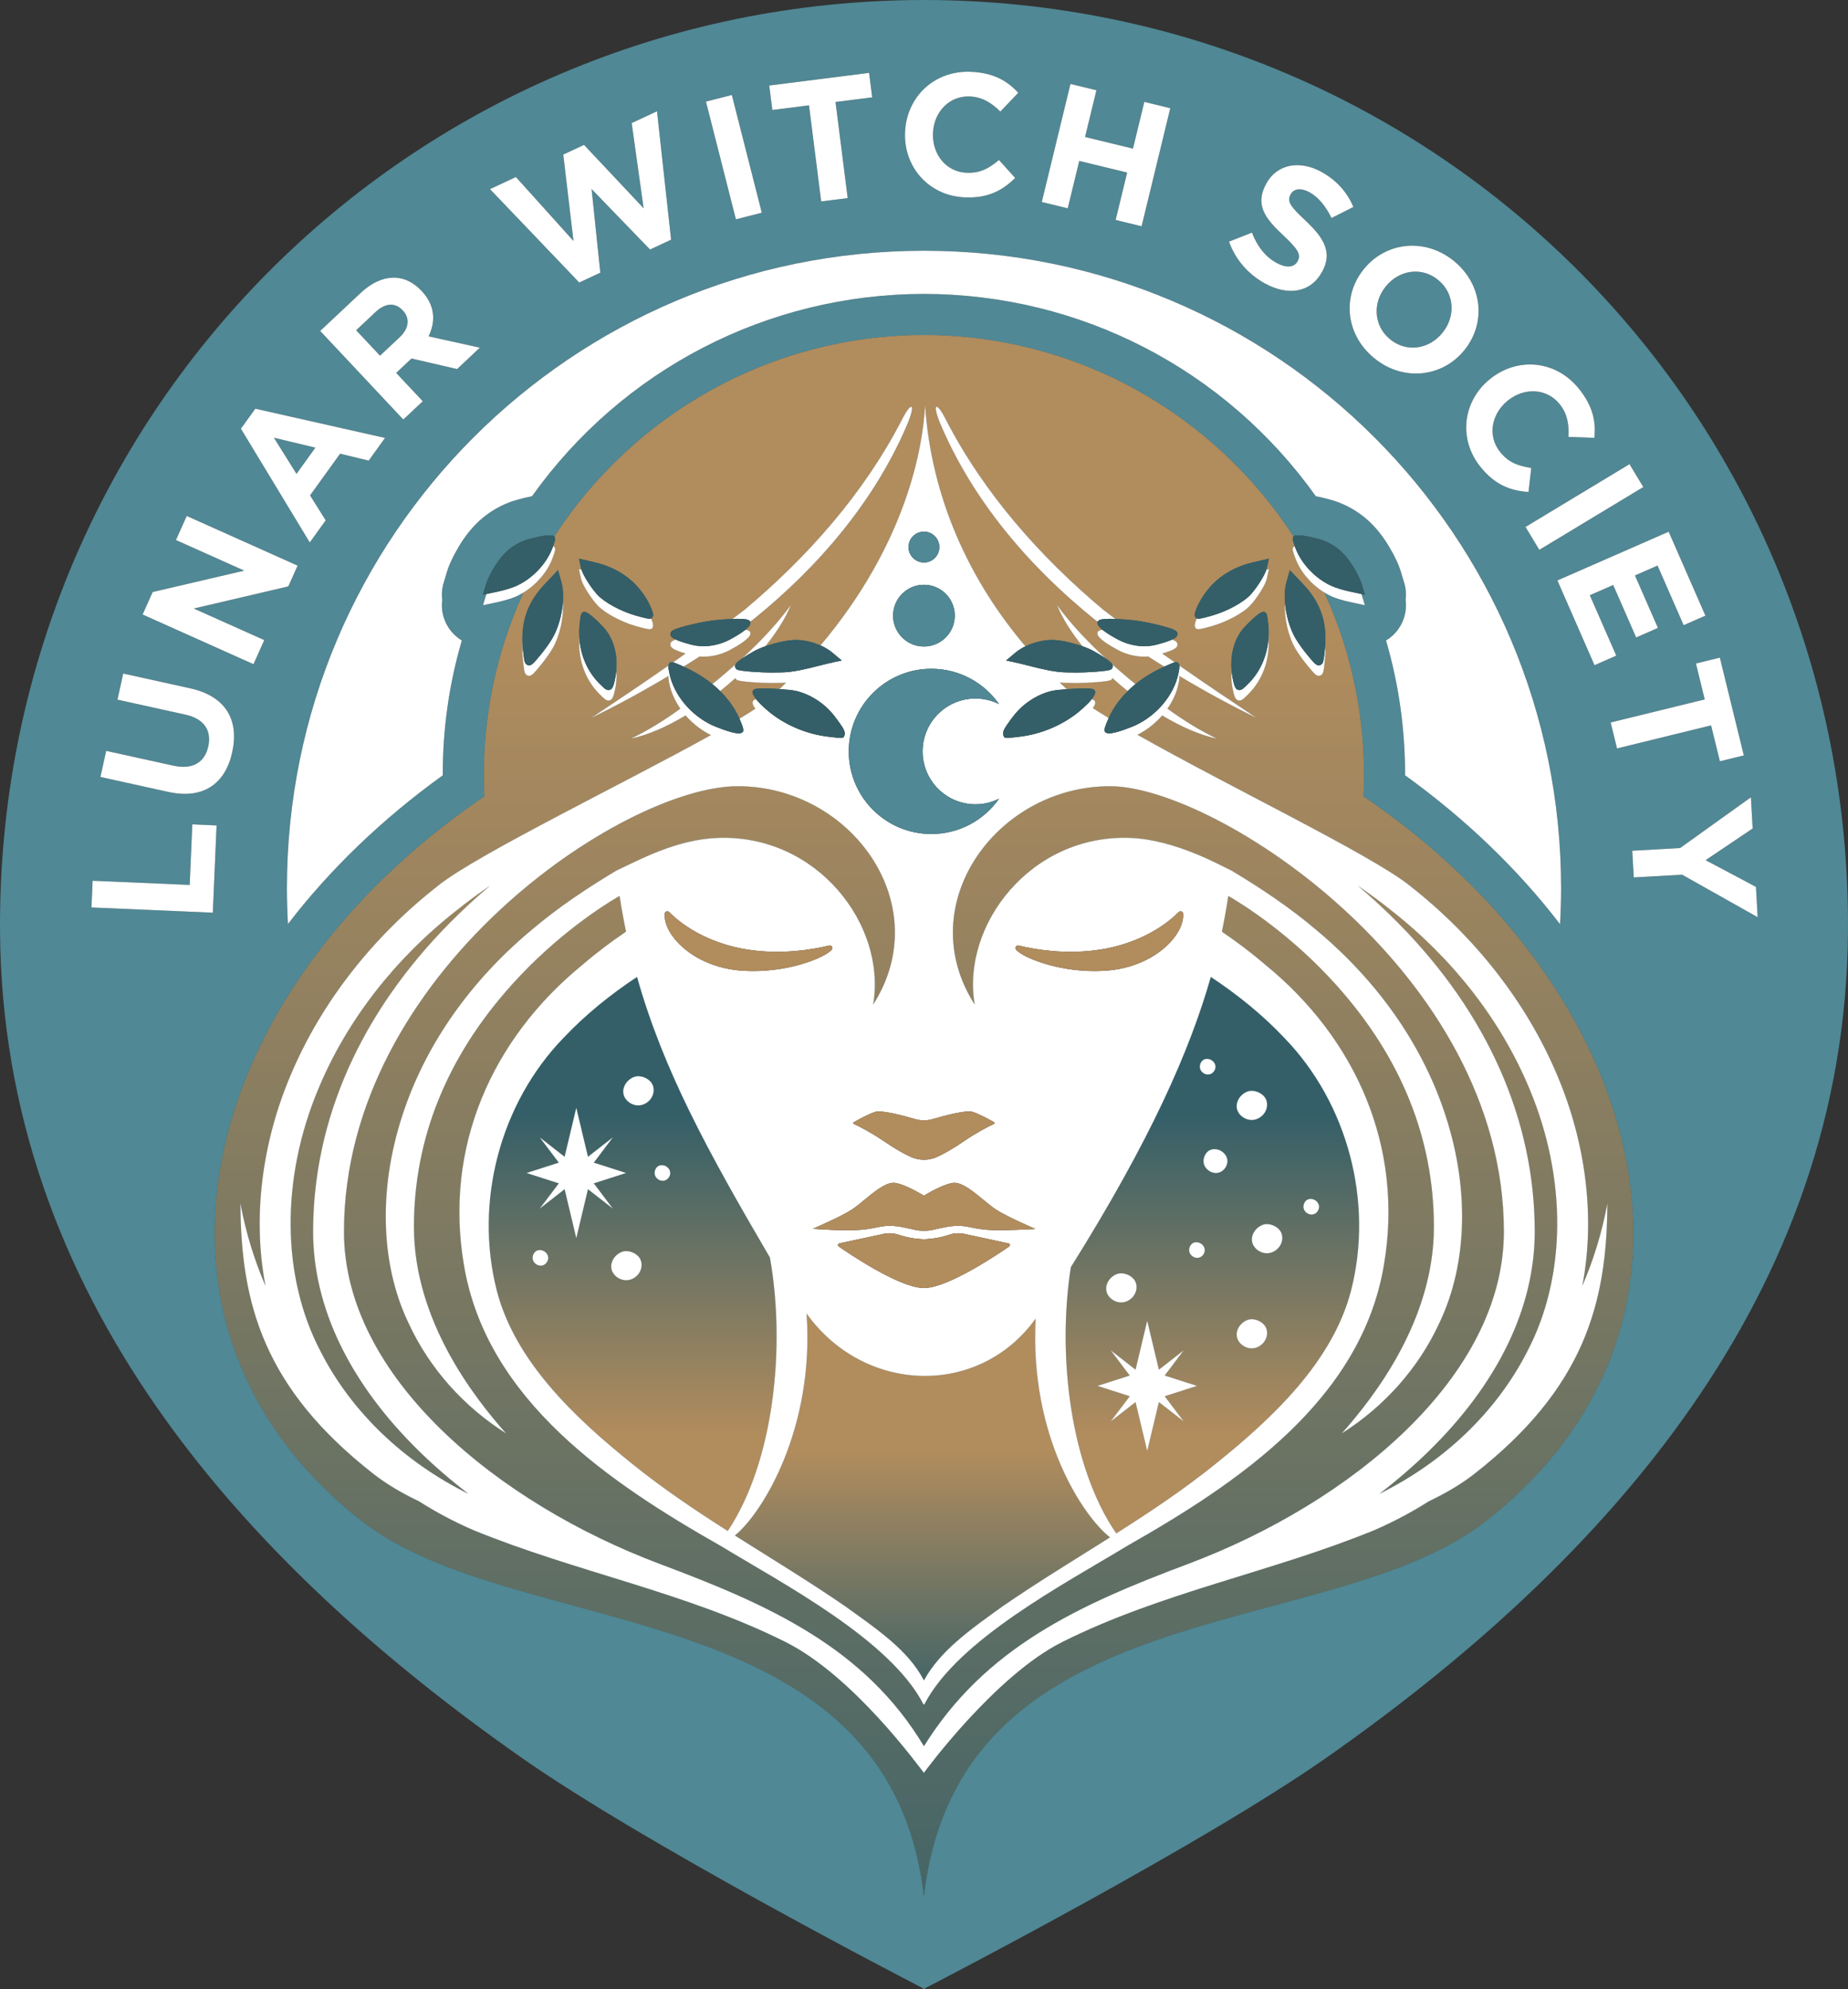 <?xml version="1.0" encoding="UTF-8"?><svg id="a" xmlns="http://www.w3.org/2000/svg" width="404.647" height="435.44" xmlns:xlink="http://www.w3.org/1999/xlink" viewBox="0 0 404.647 435.44"><rect x="0" y="0" width="404.647" height="435.44" fill="#333333" stroke="none"/><defs><linearGradient id="b" x1="201.984" y1="415.023" x2="201.984" y2="277.184" gradientUnits="userSpaceOnUse"><stop offset=".278" stop-color="#345f68"/><stop offset=".705" stop-color="#b18c5d"/></linearGradient><linearGradient id="c" x1="164.91" y1="415.023" x2="164.91" y2="73.34" gradientUnits="userSpaceOnUse"><stop offset="0" stop-color="#345f68"/><stop offset=".705" stop-color="#b18c5d"/></linearGradient><linearGradient id="d" x1="239.474" y1="415.023" x2="239.474" y2="73.34" xlink:href="#c"/><linearGradient id="e" x1="138.53" y1="415.025" x2="138.53" y2="140.064" gradientUnits="userSpaceOnUse"><stop offset=".368" stop-color="#b18c5d"/><stop offset=".622" stop-color="#345f68"/></linearGradient><linearGradient id="f" x1="265.472" y1="415.025" x2="265.472" y2="140.064" xlink:href="#e"/><linearGradient id="g" x1="85.463" y1="640.906" x2="85.463" y2="-236.088" gradientUnits="userSpaceOnUse"><stop offset=".209" stop-color="#345f68"/><stop offset=".572" stop-color="#b18c5d"/></linearGradient><linearGradient id="h" x1="319.151" x2="319.151" xlink:href="#g"/><linearGradient id="i" x1="202.307" y1="640.906" x2="202.307" y2="-236.088" xlink:href="#g"/><linearGradient id="j" x1="202.324" y1="640.906" x2="202.324" y2="-236.088" xlink:href="#g"/></defs><path d="M304.348,74.25c3.635,2.999,8.526,2.206,11.428-1.311l.049-.06c2.902-3.517,2.741-8.576-.894-11.575s-8.525-2.207-11.428,1.311l-.049.059c-2.902,3.518-2.741,8.577.894,11.576Z" fill="#508895"/><path d="M88.229,67.993l-.052-.056c-1.716-1.829-3.875-1.575-5.953.375l-4.239,3.979,5.226,5.569,4.323-4.056c2.078-1.95,2.229-4.177.695-5.812Z" fill="#508895"/><polygon points="59.987 95.825 64.922 103.733 69.052 97.997 59.987 95.825" fill="#508895"/><path d="M202.485,0h-.323C89.524.184-.723,91.199.004,203.836c.514,79.618,53.012,138.062,114.207,180.939,26.902,18.849,83.195,48.041,87.948,50.496v.169s.057-.03.164-.085c.107.055.165.085.165.085v-.17c4.752-2.455,61.045-31.647,87.948-50.496,61.195-42.877,113.693-101.321,114.207-180.939C405.371,91.199,315.124.184,202.485,0ZM381.835,165.363l-5.241,1.285-1.928-7.862-20.596,5.05-1.394-5.685,20.596-5.049-1.927-7.862,5.241-1.285,5.248,21.408ZM373.425,134.768l-4.768,2.089-5.717-13.052-4.942,2.164,5.03,11.486-4.769,2.088-5.03-11.485-5.116,2.24,5.793,13.227-4.769,2.088-8.125-18.551,24.364-10.671,8.048,18.377ZM307.781,131.337c.158-1.233.062-2.505-.308-3.734l-.77-2.563c-.749-2.504-2.617-5.516-2.989-6.103-2.821-4.437-6.252-7.309-10.793-9.037-.713-.272-2.665-.863-4.806-1.276-19.802-27.77-51.53-44.236-85.821-44.285-34.266.049-65.995,16.517-85.8,44.287-2.139.412-4.086,1.002-4.796,1.272-4.547,1.729-7.979,4.602-10.804,9.045-.225.354-2.215,3.528-2.98,6.083l-.773,2.573c-.37,1.23-.466,2.503-.308,3.737-.336,2.613.489,5.272,2.308,7.245.59.64,1.259,1.181,1.984,1.617-2.796,9.545-4.193,19.418-4.173,29.521-13.351,9.612-24.769,20.653-33.903,32.554-.145-2.61-.226-5.237-.226-7.883,0-77.044,62.456-139.5,139.5-139.5s139.5,62.456,139.5,139.5c0,2.659-.082,5.298-.229,7.921-9.141-11.916-20.57-22.969-33.935-32.591.021-10.102-1.377-19.976-4.174-29.521.726-.436,1.396-.977,1.985-1.617,1.818-1.974,2.645-4.633,2.309-7.247ZM359.827,106.613l-22.772,13.747-3.024-5.011,22.772-13.746,3.024,5.01ZM326.253,82.975l.06-.048c5.891-4.742,14.291-4.188,19.415,2.177,3.146,3.908,3.727,7.295,3.382,10.744l-5.681-.207c.163-2.767-.26-5.109-1.928-7.182-2.812-3.493-7.74-3.674-11.292-.813l-.06.048c-3.552,2.859-4.534,7.7-1.674,11.252,1.907,2.369,4.021,3.057,6.812,3.493l-.595,5.261c-3.995-.297-7.323-1.521-10.54-5.517-4.91-6.099-3.851-14.417,2.1-19.208ZM298.736,58.78c4.812-5.833,13.356-6.813,19.688-1.59,6.331,5.224,6.98,13.692,2.168,19.525l-.049.059c-4.812,5.833-13.356,6.813-19.688,1.59-6.331-5.225-6.98-13.692-2.168-19.525l.049-.059ZM274.13,50.922c1.152,2.882,2.751,5.186,5.418,6.645,2.101,1.148,3.823,1.008,4.57-.358l.037-.067c.711-1.3.275-2.404-3.078-5.538-4.045-3.771-6.367-6.73-3.833-11.365l.036-.066c2.316-4.234,7.248-5.175,12.016-2.567,3.401,1.859,5.719,4.513,7.046,7.708l-4.782,2.409c-1.283-2.564-2.843-4.544-4.81-5.619-1.967-1.076-3.493-.741-4.113.393l-.036.066c-.839,1.533-.112,2.581,3.356,5.82,4.06,3.823,5.797,6.982,3.572,11.05l-.036.066c-2.534,4.635-7.491,5.303-12.525,2.549-3.534-1.933-6.427-5.117-7.859-9.149l5.021-1.975ZM234.39,18.376l5.688,1.382-2.485,10.229,10.486,2.548,2.485-10.229,5.688,1.382-6.281,25.849-5.687-1.382,2.521-10.376-10.487-2.549-2.521,10.377-5.687-1.382,6.28-25.849ZM198.18,28.826c.35-7.555,6.33-13.479,14.492-13.103,5.012.231,7.934,2.041,10.289,4.585l-3.919,4.117c-1.964-1.955-4-3.19-6.657-3.312-4.479-.207-7.879,3.364-8.089,7.92l-.004.075c-.21,4.556,2.765,8.498,7.32,8.709,3.037.14,4.954-.989,7.13-2.791l3.547,3.931c-2.869,2.797-5.99,4.479-11.115,4.242-7.82-.361-13.35-6.666-12.997-14.297l.003-.076ZM190.302,15.951l.678,5.354-8.031,1.018,2.665,21.039-5.806.735-2.665-21.039-8.031,1.018-.679-5.354,21.869-2.77ZM160.248,20.794l6.558,25.774-5.67,1.442-6.559-25.773,5.671-1.443ZM112.969,38.753l12.602,13.996-2.233-18.913,4.546-2.119,13.048,13.873-2.615-18.651,5.545-2.585,3.086,28.116-4.615,2.151-12.793-13.237,1.91,18.31-4.614,2.151-19.548-20.443,5.683-2.648ZM78.97,64.123c4.572-4.29,9.577-4.453,13.321-.463l.053.055c2.938,3.132,3.094,6.686,1.485,9.914l11.238,2.48-4.987,4.681-9.98-2.307-3.354,3.146,5.824,6.207-4.267,4.004-18.201-19.396,8.867-8.32ZM55.903,89.467l28.401,6.4-3.575,4.965-6.262-1.512-6.572,9.128,3.421,5.459-3.485,4.842-15.081-24.903,3.153-4.379ZM33.431,129.596l20.043-4.681-14.948-6.695,2.361-5.271,24.278,10.873-2.035,4.544-20.7,4.845,15.435,6.912-2.361,5.272-24.278-10.874,2.206-4.925ZM23.248,164.365l14.695,3.238c4.23.933,6.887-.7,7.655-4.188s-.881-6.069-5-6.978l-14.881-3.279,1.26-5.715,14.658,3.23c7.867,1.733,10.753,7,9.216,13.977s-6.375,10.386-14.02,8.701l-14.844-3.271,1.26-5.715ZM20.026,198.648l.251-5.847,21.26.915.57-13.25,5.314.229-.821,19.097-26.574-1.144ZM325.315,332.999c-34.191,26.746-115.193,14.698-123.009,82.024-7.753-66.78-89.225-55.596-123.009-82.024-54.333-42.503-36.525-115.71,26.771-158.671-.769-15.966,2.382-31.124,8.561-44.615-.546.335-1.106.637-1.679.89-.844.372-2.538.89-3.777,1.154l-3.414.728.737-2.45-.737.157.774-2.573c.238-.796,1.118-2.524,1.961-3.852,1.775-2.792,3.69-4.424,6.404-5.457.997-.38,5.397-1.475,6.242-1.015l.248.135c17.188-26.491,47.049-44.042,80.919-44.091,33.888.049,63.742,17.611,80.924,44.101l.244-.146c.851-.462,5.246.635,6.242,1.015,2.713,1.032,4.627,2.664,6.403,5.456.843,1.329,1.724,3.057,1.962,3.853l.772,2.572-.735-.157.735,2.45-3.413-.728c-1.237-.264-2.931-.781-3.777-1.154-.574-.253-1.135-.555-1.682-.891,6.18,13.495,9.332,28.654,8.563,44.617,62.699,42.556,81.592,115.786,26.771,158.671ZM357.738,192.071l-.329-5.842,10.47-.59,15.509-11.109.385,6.828-10.303,6.935,11.022,5.849.374,6.639-16.545-9.305-10.583.596Z" fill="#508895"/><path d="M303.487,140.201c2.797,9.545,4.194,19.419,4.174,29.521,13.365,9.622,24.793,20.675,33.935,32.591.147-2.622.229-5.262.229-7.921,0-77.044-62.456-139.5-139.5-139.5S62.824,117.348,62.824,194.392c0,2.646.081,5.273.226,7.883,9.134-11.901,20.552-22.941,33.903-32.554-.021-10.103,1.377-19.976,4.173-29.521-.726-.436-1.395-.978-1.984-1.617-1.818-1.973-2.644-4.632-2.308-7.245-.158-1.234-.062-2.506.308-3.737l.773-2.573c.766-2.555,2.756-5.73,2.98-6.083,2.825-4.444,6.257-7.316,10.804-9.045.71-.271,2.657-.86,4.796-1.272,19.805-27.77,51.534-44.237,85.8-44.287,34.291.049,66.02,16.516,85.821,44.285,2.141.413,4.093,1.004,4.806,1.276,4.541,1.728,7.972,4.6,10.793,9.037.372.586,2.24,3.598,2.989,6.103l.77,2.563c.37,1.229.466,2.501.308,3.734.336,2.613-.49,5.273-2.309,7.247-.59.64-1.26,1.181-1.985,1.617Z" fill="#fff"/><polygon points="42.107 180.466 41.537 193.716 20.277 192.801 20.026 198.648 46.6 199.791 47.421 180.694 42.107 180.466" fill="#fff"/><path d="M50.851,164.65c1.537-6.977-1.349-12.243-9.216-13.977l-14.658-3.23-1.26,5.715,14.881,3.279c4.119.908,5.769,3.489,5,6.978s-3.425,5.121-7.655,4.188l-14.695-3.238-1.26,5.715,14.844,3.271c7.645,1.685,12.482-1.725,14.02-8.701Z" fill="#fff"/><polygon points="57.865 140.122 42.43 133.21 63.13 128.365 65.166 123.821 40.887 112.948 38.526 118.22 53.474 124.915 33.431 129.596 31.225 134.521 55.503 145.395 57.865 140.122" fill="#fff"/><path d="M71.316,113.907l-3.421-5.459,6.572-9.128,6.262,1.512,3.575-4.965-28.401-6.4-3.153,4.379,15.081,24.903,3.485-4.842ZM59.987,95.825l9.065,2.172-4.13,5.735-4.936-7.907Z" fill="#fff"/><path d="M92.571,87.836l-5.824-6.207,3.354-3.146,9.98,2.307,4.987-4.681-11.238-2.48c1.608-3.229,1.452-6.782-1.485-9.914l-.053-.055c-3.744-3.99-8.749-3.827-13.321.463l-8.867,8.32,18.201,19.396,4.267-4.004ZM77.985,72.291l4.239-3.979c2.078-1.95,4.237-2.204,5.953-.375l.052.056c1.534,1.635,1.383,3.861-.695,5.812l-4.323,4.056-5.226-5.569Z" fill="#fff"/><polygon points="131.449 59.693 129.539 41.384 142.332 54.621 146.947 52.47 143.861 24.354 138.316 26.939 140.931 45.59 127.883 31.717 123.337 33.836 125.571 52.749 112.969 38.753 107.287 41.401 126.834 61.845 131.449 59.693" fill="#fff"/><rect x="157.766" y="21.105" width="5.851" height="26.595" transform="translate(-3.521 40.684) rotate(-14.275)" fill="#fff"/><polygon points="177.143 23.058 179.808 44.097 185.614 43.361 182.949 22.322 190.98 21.305 190.302 15.951 168.433 18.721 169.112 24.075 177.143 23.058" fill="#fff"/><path d="M211.174,43.199c5.125.236,8.246-1.445,11.115-4.242l-3.547-3.931c-2.176,1.802-4.093,2.931-7.13,2.791-4.556-.211-7.53-4.153-7.32-8.709l.004-.075c.21-4.556,3.609-8.127,8.089-7.92,2.657.122,4.693,1.357,6.657,3.312l3.919-4.117c-2.355-2.544-5.277-4.354-10.289-4.585-8.162-.377-14.143,5.548-14.492,13.103l-.003.076c-.353,7.631,5.177,13.936,12.997,14.297Z" fill="#fff"/><polygon points="236.318 35.23 246.805 37.778 244.284 48.154 249.97 49.536 256.251 23.688 250.564 22.306 248.079 32.534 237.592 29.986 240.078 19.758 234.39 18.376 228.11 44.225 233.796 45.607 236.318 35.23" fill="#fff"/><path d="M276.968,62.046c5.034,2.754,9.991,2.086,12.525-2.549l.036-.066c2.225-4.067.487-7.227-3.572-11.05-3.469-3.239-4.195-4.287-3.356-5.82l.036-.066c.62-1.134,2.146-1.469,4.113-.393,1.967,1.075,3.526,3.055,4.81,5.619l4.782-2.409c-1.327-3.195-3.645-5.849-7.046-7.708-4.768-2.607-9.699-1.667-12.016,2.567l-.036.066c-2.534,4.635-.212,7.594,3.833,11.365,3.354,3.134,3.789,4.238,3.078,5.538l-.037.067c-.747,1.366-2.47,1.507-4.57.358-2.667-1.459-4.266-3.763-5.418-6.645l-5.021,1.975c1.433,4.032,4.325,7.217,7.859,9.149Z" fill="#fff"/><path d="M300.855,78.364c6.332,5.224,14.876,4.243,19.688-1.59l.049-.059c4.812-5.833,4.163-14.302-2.168-19.525-6.332-5.224-14.876-4.243-19.688,1.59l-.049.059c-4.812,5.833-4.163,14.301,2.168,19.525ZM303.455,62.674l.049-.059c2.902-3.518,7.793-4.31,11.428-1.311s3.796,8.059.894,11.575l-.049.06c-2.901,3.517-7.793,4.31-11.428,1.311s-3.796-8.059-.894-11.576Z" fill="#fff"/><path d="M324.154,102.183c3.217,3.996,6.545,5.22,10.54,5.517l.595-5.261c-2.791-.437-4.905-1.124-6.812-3.493-2.86-3.552-1.878-8.393,1.674-11.252l.06-.048c3.552-2.86,8.479-2.68,11.292.813,1.668,2.072,2.091,4.415,1.928,7.182l5.681.207c.345-3.449-.235-6.836-3.382-10.744-5.124-6.364-13.524-6.919-19.415-2.177l-.06.048c-5.95,4.791-7.01,13.109-2.1,19.208Z" fill="#fff"/><rect x="333.628" y="108.056" width="26.6" height="5.852" transform="translate(-7.434 195.264) rotate(-31.118)" fill="#fff"/><polygon points="349.138 145.612 353.907 143.525 348.114 130.298 353.23 128.058 358.26 139.543 363.029 137.455 357.999 125.969 362.941 123.805 368.658 136.857 373.425 134.768 365.377 116.391 341.013 127.062 349.138 145.612" fill="#fff"/><polygon points="373.273 153.103 352.677 158.151 354.071 163.836 374.666 158.786 376.594 166.649 381.835 165.363 376.587 143.955 371.346 145.24 373.273 153.103" fill="#fff"/><polygon points="384.492 194.142 373.469 188.293 383.772 181.358 383.387 174.53 367.878 185.64 357.409 186.23 357.738 192.071 368.321 191.476 384.866 200.78 384.492 194.142" fill="#fff"/><path d="M219.619,351.573c7.638-5.255,15.592-10.077,23.442-15.035-5.735-4.427-17.68-21.978-16.294-47.877-12.453,17.289-37.553,16.494-50.159-1.125,1.804,25.234-9.75,43.812-15.7,48.592,8.059,5.102,16.24,10.045,24.088,15.445,7.475,5.35,13.903,9.787,17.241,16.158.034.065.07.154.07.154,0,0,.038-.091.073-.154,3.477-6.288,9.765-10.809,17.238-16.158Z" fill="#508895"/><path d="M219.619,351.573c7.638-5.255,15.592-10.077,23.442-15.035-5.735-4.427-17.68-21.978-16.294-47.877-12.453,17.289-37.553,16.494-50.159-1.125,1.804,25.234-9.75,43.812-15.7,48.592,8.059,5.102,16.24,10.045,24.088,15.445,7.475,5.35,13.903,9.787,17.241,16.158.034.065.07.154.07.154,0,0,.038-.091.073-.154,3.477-6.288,9.765-10.809,17.238-16.158Z" fill="url(#b)"/><path d="M161.789,157.034c.049.109.085.193.13.293,1.292-.775,2.466-1.505,3.485-2.178-.499-.674-.771-1.296-.511-1.689.112-.167.21-.306.679-.39-.601-.754-.966-1.468-.679-1.903.242-.36.402-.594,4.377-.414.444.02.933.048,1.432.081.482-.466.958-.932,1.428-1.398-.322.024-.641.04-.955.046l-2.257.034c-.055,0-.118.001-.188.001-1.591,0-6.701-.245-7.385-.675-.154-.095-.263-.238-.328-.402-1.072.982-2.191,1.921-3.326,2.838,1.739,1.723,3.132,3.646,4.098,5.752h0Z" fill="#508895"/><path d="M161.789,157.034c.049.109.085.193.13.293,1.292-.775,2.466-1.505,3.485-2.178-.499-.674-.771-1.296-.511-1.689.112-.167.21-.306.679-.39-.601-.754-.966-1.468-.679-1.903.242-.36.402-.594,4.377-.414.444.02.933.048,1.432.081.482-.466.958-.932,1.428-1.398-.322.024-.641.04-.955.046l-2.257.034c-.055,0-.118.001-.188.001-1.591,0-6.701-.245-7.385-.675-.154-.095-.263-.238-.328-.402-1.072.982-2.191,1.921-3.326,2.838,1.739,1.723,3.132,3.646,4.098,5.752h0Z" fill="url(#c)"/><path d="M242.825,157.032c.967-2.106,2.359-4.029,4.099-5.752-1.135-.917-2.254-1.857-3.326-2.838-.065.164-.176.308-.334.406-.677.426-5.787.671-7.379.671-.07,0-.133,0-.188-.001l-2.253-.034c-.464-.008-.939-.044-1.418-.091.436.412.873.823,1.315,1.227.085.077.182.159.272.238.601-.043,1.2-.078,1.733-.102,3.979-.181,4.135.054,4.374.408.288.436-.077,1.152-.678,1.908.468.083.567.221.678.386.243.367.019.934-.414,1.554,1.063.69,2.236,1.415,3.461,2.158.022-.048.037-.085.06-.134h0Z" fill="#508895"/><path d="M242.825,157.032c.967-2.106,2.359-4.029,4.099-5.752-1.135-.917-2.254-1.857-3.326-2.838-.065.164-.176.308-.334.406-.677.426-5.787.671-7.379.671-.07,0-.133,0-.188-.001l-2.253-.034c-.464-.008-.939-.044-1.418-.091.436.412.873.823,1.315,1.227.085.077.182.159.272.238.601-.043,1.2-.078,1.733-.102,3.979-.181,4.135.054,4.374.408.288.436-.077,1.152-.678,1.908.468.083.567.221.678.386.243.367.019.934-.414,1.554,1.063.69,2.236,1.415,3.461,2.158.022-.048.037-.085.06-.134h0Z" fill="url(#d)"/><path d="M159.354,335.14c10.177-15.281,12.692-40.494,9.229-59.873-13.618-23.244-23.383-41.099-29.09-61.421-5.831,3.853-11.328,8.293-16.082,13.326-13.933,14.369-19.584,35.942-14.639,55.309,4.024,15.596,17.226,27.976,29.637,37.937,6.639,5.366,13.732,10.123,20.946,14.721ZM136.343,273.986c1.271-.407,2.98.308,3.698,1.374.718,1.066.543,2.535-.265,3.552-.514.647-1.275,1.138-2.124,1.293-1.686.307-3.472-.901-3.772-2.466-.3-1.565.839-3.232,2.463-3.752ZM144.52,255.108c1.011-.225,1.972.455,2.192,1.309.22.854-.385,1.823-1.244,2.025-.859.202-1.818-.375-2.067-1.221-.249-.846.258-1.921,1.119-2.113ZM138.984,235.71c1.271-.407,2.98.308,3.698,1.374.718,1.066.543,2.535-.265,3.552-.514.647-1.275,1.138-2.124,1.293-1.686.307-3.472-.901-3.772-2.466-.3-1.565.839-3.232,2.463-3.752ZM118.754,277.021c-.859.202-1.818-.375-2.067-1.221s.258-1.921,1.119-2.113c1.011-.225,1.972.455,2.192,1.309.22.854-.385,1.823-1.244,2.025ZM126.187,271.036l-2.557-10.716-5.441,4.243,4.171-5.522-7.062-2.267,7.062-2.267-4.171-5.522,5.441,4.243,2.557-10.716,2.557,10.716,5.441-4.243-4.17,5.522,7.062,2.267-7.062,2.267,4.17,5.522-5.441-4.243-2.557,10.716Z" fill="#508895"/><path d="M159.354,335.14c10.177-15.281,12.692-40.494,9.229-59.873-13.618-23.244-23.383-41.099-29.09-61.421-5.831,3.853-11.328,8.293-16.082,13.326-13.933,14.369-19.584,35.942-14.639,55.309,4.024,15.596,17.226,27.976,29.637,37.937,6.639,5.366,13.732,10.123,20.946,14.721ZM136.343,273.986c1.271-.407,2.98.308,3.698,1.374.718,1.066.543,2.535-.265,3.552-.514.647-1.275,1.138-2.124,1.293-1.686.307-3.472-.901-3.772-2.466-.3-1.565.839-3.232,2.463-3.752ZM144.52,255.108c1.011-.225,1.972.455,2.192,1.309.22.854-.385,1.823-1.244,2.025-.859.202-1.818-.375-2.067-1.221-.249-.846.258-1.921,1.119-2.113ZM138.984,235.71c1.271-.407,2.98.308,3.698,1.374.718,1.066.543,2.535-.265,3.552-.514.647-1.275,1.138-2.124,1.293-1.686.307-3.472-.901-3.772-2.466-.3-1.565.839-3.232,2.463-3.752ZM118.754,277.021c-.859.202-1.818-.375-2.067-1.221s.258-1.921,1.119-2.113c1.011-.225,1.972.455,2.192,1.309.22.854-.385,1.823-1.244,2.025ZM126.187,271.036l-2.557-10.716-5.441,4.243,4.171-5.522-7.062-2.267,7.062-2.267-4.171-5.522,5.441,4.243,2.557-10.716,2.557,10.716,5.441-4.243-4.17,5.522,7.062,2.267-7.062,2.267,4.17,5.522-5.441-4.243-2.557,10.716Z" fill="url(#e)"/><path d="M281.204,227.173c-4.754-5.032-10.249-9.471-16.078-13.323-4.582,16.094-13.21,35.692-30.656,63.554-3.067,19.82.068,43.92,9.953,58.269,7.502-4.763,14.887-9.68,21.783-15.253,12.411-9.962,25.613-22.342,29.637-37.937,4.944-19.367-.707-40.939-14.639-55.309ZM273.303,238.901c1.271-.407,2.98.308,3.698,1.374.718,1.066.543,2.535-.265,3.552-.514.647-1.275,1.138-2.124,1.293-1.686.307-3.472-.901-3.772-2.466-.3-1.565.839-3.232,2.463-3.752ZM268.687,253.625c.336,1.303-.588,2.779-1.899,3.087-1.312.308-2.776-.571-3.157-1.861-.38-1.29.393-2.928,1.708-3.221,1.544-.344,3.012.693,3.347,1.996ZM263.908,231.842c1.011-.225,1.972.455,2.192,1.309.22.854-.385,1.823-1.244,2.025-.859.202-1.818-.375-2.067-1.221-.249-.846.257-1.921,1.119-2.113ZM261.563,271.978c1.011-.225,1.972.455,2.192,1.309.22.854-.385,1.823-1.244,2.025-.859.202-1.818-.375-2.067-1.221-.249-.846.258-1.921,1.119-2.113ZM244.722,278.846c1.271-.407,2.98.308,3.698,1.374.718,1.066.543,2.535-.265,3.552-.514.647-1.275,1.138-2.124,1.293-1.686.307-3.472-.901-3.772-2.466-.3-1.565.839-3.232,2.463-3.752ZM247.373,301.109l-4.171-5.522,5.441,4.243,2.557-10.716,2.557,10.716,5.441-4.243-4.17,5.522,7.062,2.267-7.062,2.267,4.17,5.522-5.441-4.243-2.557,10.716-2.557-10.716-5.441,4.243,4.171-5.522-7.062-2.267,7.062-2.267ZM276.735,293.824c-.514.647-1.275,1.138-2.124,1.293-1.686.307-3.472-.901-3.772-2.466-.3-1.565.839-3.232,2.463-3.752,1.271-.407,2.98.308,3.698,1.374.718,1.066.543,2.535-.265,3.552ZM280.066,273.005c-.514.647-1.275,1.138-2.124,1.293-1.686.306-3.472-.901-3.772-2.466-.3-1.565.839-3.232,2.463-3.752,1.271-.407,2.98.308,3.698,1.374.718,1.066.543,2.535-.265,3.552ZM287.544,265.829c-.859.202-1.818-.375-2.067-1.221-.249-.846.257-1.921,1.119-2.113,1.011-.226,1.972.455,2.192,1.309.22.854-.385,1.823-1.244,2.025Z" fill="#508895"/><path d="M281.204,227.173c-4.754-5.032-10.249-9.471-16.078-13.323-4.582,16.094-13.21,35.692-30.656,63.554-3.067,19.82.068,43.92,9.953,58.269,7.502-4.763,14.887-9.68,21.783-15.253,12.411-9.962,25.613-22.342,29.637-37.937,4.944-19.367-.707-40.939-14.639-55.309ZM273.303,238.901c1.271-.407,2.98.308,3.698,1.374.718,1.066.543,2.535-.265,3.552-.514.647-1.275,1.138-2.124,1.293-1.686.307-3.472-.901-3.772-2.466-.3-1.565.839-3.232,2.463-3.752ZM268.687,253.625c.336,1.303-.588,2.779-1.899,3.087-1.312.308-2.776-.571-3.157-1.861-.38-1.29.393-2.928,1.708-3.221,1.544-.344,3.012.693,3.347,1.996ZM263.908,231.842c1.011-.225,1.972.455,2.192,1.309.22.854-.385,1.823-1.244,2.025-.859.202-1.818-.375-2.067-1.221-.249-.846.257-1.921,1.119-2.113ZM261.563,271.978c1.011-.225,1.972.455,2.192,1.309.22.854-.385,1.823-1.244,2.025-.859.202-1.818-.375-2.067-1.221-.249-.846.258-1.921,1.119-2.113ZM244.722,278.846c1.271-.407,2.98.308,3.698,1.374.718,1.066.543,2.535-.265,3.552-.514.647-1.275,1.138-2.124,1.293-1.686.307-3.472-.901-3.772-2.466-.3-1.565.839-3.232,2.463-3.752ZM247.373,301.109l-4.171-5.522,5.441,4.243,2.557-10.716,2.557,10.716,5.441-4.243-4.17,5.522,7.062,2.267-7.062,2.267,4.17,5.522-5.441-4.243-2.557,10.716-2.557-10.716-5.441,4.243,4.171-5.522-7.062-2.267,7.062-2.267ZM276.735,293.824c-.514.647-1.275,1.138-2.124,1.293-1.686.307-3.472-.901-3.772-2.466-.3-1.565.839-3.232,2.463-3.752,1.271-.407,2.98.308,3.698,1.374.718,1.066.543,2.535-.265,3.552ZM280.066,273.005c-.514.647-1.275,1.138-2.124,1.293-1.686.306-3.472-.901-3.772-2.466-.3-1.565.839-3.232,2.463-3.752,1.271-.407,2.98.308,3.698,1.374.718,1.066.543,2.535-.265,3.552ZM287.544,265.829c-.859.202-1.818-.375-2.067-1.221-.249-.846.257-1.921,1.119-2.113,1.011-.226,1.972.455,2.192,1.309.22.854-.385,1.823-1.244,2.025Z" fill="url(#f)"/><path d="M68.562,269.612c0-24.415,10.336-47.775,29.892-67.555,2.954-2.988,5.933-5.708,8.834-8.161-2.517,1.711-4.905,3.472-7.177,5.292-13.639,10.666-24.129,24.16-30.338,39.026-8.338,19.767-8.166,41.334.469,57.707,6.725,13.135,18.131,24.062,32.356,31.097-3.89-2.983-7.496-6.094-10.786-9.308-15.21-14.864-23.25-31.496-23.25-48.098Z" fill="#508895"/><path d="M68.562,269.612c0-24.415,10.336-47.775,29.892-67.555,2.954-2.988,5.933-5.708,8.834-8.161-2.517,1.711-4.905,3.472-7.177,5.292-13.639,10.666-24.129,24.16-30.338,39.026-8.338,19.767-8.166,41.334.469,57.707,6.725,13.135,18.131,24.062,32.356,31.097-3.89-2.983-7.496-6.094-10.786-9.308-15.21-14.864-23.25-31.496-23.25-48.098Z" fill="url(#g)"/><path d="M304.504,199.187c-2.272-1.82-4.66-3.581-7.177-5.292,2.901,2.453,5.88,5.174,8.834,8.161,19.555,19.78,29.892,43.14,29.892,67.555,0,16.602-8.039,33.234-23.25,48.098-3.29,3.214-6.896,6.326-10.786,9.308,14.225-7.035,25.631-17.962,32.356-31.097,8.635-16.373,8.808-37.94.469-57.707-6.209-14.867-16.699-28.36-30.338-39.026Z" fill="#508895"/><path d="M304.504,199.187c-2.272-1.82-4.66-3.581-7.177-5.292,2.901,2.453,5.88,5.174,8.834,8.161,19.555,19.78,29.892,43.14,29.892,67.555,0,16.602-8.039,33.234-23.25,48.098-3.29,3.214-6.896,6.326-10.786,9.308,14.225-7.035,25.631-17.962,32.356-31.097,8.635-16.373,8.808-37.94.469-57.707-6.209-14.867-16.699-28.36-30.338-39.026Z" fill="url(#h)"/><path d="M329.294,269.613c0-56.657-63.121-97.51-86.225-97.51-24.858,0-43.625,25.954-29.646,47.807-2.988-17.311,12.201-37.322,34.086-36.482,9.814.376,19.749,6.036,22.188,7.173,0,.001,0,.003,0,.004.002-.001.003-.003.004-.004,6.015,3.635,12.436,7.775,18.865,13.263,12.942,10.876,22.435,24.315,27.461,38.87v.003c5.782,16.589,5.465,33.679-.868,46.889-4.517,9.809-11.99,18.222-21.352,24.15,6.899-7.792,20.168-24.618,20.168-45.217,0-19.309-7.173-37.098-21.32-52.874-9.99-11.14-20.383-17.628-23.395-19.386-.166-.085-.21-.106-.312-.148-.384,2.537-.841,5.13-1.395,7.801,3.287,2.231,6.497,4.643,9.487,7.219,19.929,16.249,30.372,39.979,25.997,65.682-4.934,29.683-32.069,47.83-56.304,61.595-13.564,8.239-37.056,20.503-44.325,34.639,0,0-.011.004-.027.009-.049.016-.151.04-.176-.009-7.266-14.139-30.762-26.4-44.327-34.639-24.234-13.765-51.369-31.912-56.304-61.595-4.375-25.703,6.068-49.433,25.997-65.682,2.996-2.581,6.213-4.997,9.507-7.232-.526-2.541-.997-5.132-1.406-7.792-.108.045-.149.065-.32.152-3.012,1.758-13.406,8.247-23.395,19.386-14.147,15.776-21.32,33.565-21.32,52.874,0,20.599,13.269,37.425,20.168,45.217-9.361-5.928-16.835-14.341-21.352-24.15-6.333-13.21-6.65-30.3-.87-46.889v-.003c5.027-14.555,14.52-27.994,27.462-38.87,6.429-5.489,12.849-9.628,18.865-13.263.001.001.003.003.004.004,0-.001,0-.003,0-.004,4.955-2.312,13.12-6.825,22.188-7.173,21.951-.842,37.069,19.202,34.086,36.482,13.937-21.787-4.725-47.807-29.646-47.807-25.086,0-86.224,40.852-86.224,97.51,0,31.737,33.487,59.368,69.264,72.785,23.821,8.926,44.755,18.239,57.724,39.858,13.461-21.619,33.903-30.932,57.724-39.858,35.777-13.417,69.264-41.048,69.264-72.785ZM289.348,326.397h.002-.002Z" fill="#508895"/><path d="M329.294,269.613c0-56.657-63.121-97.51-86.225-97.51-24.858,0-43.625,25.954-29.646,47.807-2.988-17.311,12.201-37.322,34.086-36.482,9.814.376,19.749,6.036,22.188,7.173,0,.001,0,.003,0,.004.002-.001.003-.003.004-.004,6.015,3.635,12.436,7.775,18.865,13.263,12.942,10.876,22.435,24.315,27.461,38.87v.003c5.782,16.589,5.465,33.679-.868,46.889-4.517,9.809-11.99,18.222-21.352,24.15,6.899-7.792,20.168-24.618,20.168-45.217,0-19.309-7.173-37.098-21.32-52.874-9.99-11.14-20.383-17.628-23.395-19.386-.166-.085-.21-.106-.312-.148-.384,2.537-.841,5.13-1.395,7.801,3.287,2.231,6.497,4.643,9.487,7.219,19.929,16.249,30.372,39.979,25.997,65.682-4.934,29.683-32.069,47.83-56.304,61.595-13.564,8.239-37.056,20.503-44.325,34.639,0,0-.011.004-.027.009-.049.016-.151.04-.176-.009-7.266-14.139-30.762-26.4-44.327-34.639-24.234-13.765-51.369-31.912-56.304-61.595-4.375-25.703,6.068-49.433,25.997-65.682,2.996-2.581,6.213-4.997,9.507-7.232-.526-2.541-.997-5.132-1.406-7.792-.108.045-.149.065-.32.152-3.012,1.758-13.406,8.247-23.395,19.386-14.147,15.776-21.32,33.565-21.32,52.874,0,20.599,13.269,37.425,20.168,45.217-9.361-5.928-16.835-14.341-21.352-24.15-6.333-13.21-6.65-30.3-.87-46.889v-.003c5.027-14.555,14.52-27.994,27.462-38.87,6.429-5.489,12.849-9.628,18.865-13.263.001.001.003.003.004.004,0-.001,0-.003,0-.004,4.955-2.312,13.12-6.825,22.188-7.173,21.951-.842,37.069,19.202,34.086,36.482,13.937-21.787-4.725-47.807-29.646-47.807-25.086,0-86.224,40.852-86.224,97.51,0,31.737,33.487,59.368,69.264,72.785,23.821,8.926,44.755,18.239,57.724,39.858,13.461-21.619,33.903-30.932,57.724-39.858,35.777-13.417,69.264-41.048,69.264-72.785ZM289.348,326.397h.002-.002Z" fill="url(#i)"/><path d="M298.544,174.328c.769-15.963-2.382-31.122-8.563-44.617-2.832-1.742-5.219-4.51-6.322-7.441-.668-1.783-.632-1.956-.595-2.139l.071-.341.338-.202c.01-.005.027-.008.038-.013-.507-1.394-.481-1.569-.447-1.737l.071-.341.094-.056c-17.182-26.491-47.036-44.052-80.924-44.101-33.87.049-63.731,17.6-80.919,44.091l.056.03.104.374c.038.173.064.343-.445,1.741.011.005.027.008.037.013l.304.165.104.374c.041.189.077.355-.592,2.142-1.104,2.933-3.493,5.702-6.326,7.443-6.178,13.492-9.33,28.65-8.561,44.615-63.296,42.961-81.104,116.168-26.771,158.671,33.784,26.428,115.256,15.244,123.009,82.024,7.816-67.326,88.818-55.278,123.009-82.024,54.821-42.885,35.928-116.115-26.771-158.671ZM281.678,127.472l.749-2.68,2.882,3.047c3.64,3.835,5.155,7.847,4.89,13.121.077,1.359.015,2.801-.181,4.35l-.045.369c-.166,1.34-.249,2.013-.941,2.216-.1.029-.196.045-.289.045-.581,0-1.074-.593-2.225-1.977l-.328-.394c-.845-1.01-1.985-2.615-2.542-3.577-1.643-2.851-2.502-6.899-2.287-10.113-.124-1.618-.029-3.156.318-4.406ZM261.871,135.331l-.178-.336c-.097-.203-.28-.582.54-2.348v-.003c2.322-4.943,6.529-8.247,12.168-9.554l3.446-.802-.455,2.101c-.021.095-.067.213-.102.321l.557-.13-.455,2.101c-.312,1.416-2.318,4.482-3.682,5.908-1.583,1.64-5.029,3.499-8.194,4.425-2.115.61-2.826.724-3.118.724-.102,0-.153-.014-.194-.025l-.332-.089-.178-.336c-.089-.185-.239-.526.348-1.911l-.17-.046ZM273.4,151.887c-.989.997-1.457,1.468-2.003,1.468-.06,0-.122-.005-.184-.017-.523-.095-.732-.559-.834-.782-.209-.466-.473-1.664-.607-2.554h0c-.174-1.158-.2-2.296-.116-3.399-.263-3.355.579-6.521,2.391-8.815.217-.275,3.604-4.011,4.652-3.859.656.071.782.444,1.035,3.065.084.904.073,1.796.016,2.679.328,4.649-1.237,9.083-4.351,12.215ZM127.223,124.39l-.456-2.104,3.448.803c5.637,1.307,9.844,4.611,12.165,9.554v.003c.82,1.767.639,2.145.541,2.348l-.154.32-.196.058c.589,1.388.439,1.73.35,1.915l-.154.32-.373.11c-.036.01-.083.022-.178.022-.28,0-.987-.11-3.115-.725-3.168-.927-6.613-2.787-8.194-4.423-1.367-1.43-3.373-4.496-3.684-5.908l-.456-2.104.558.13c-.035-.107-.081-.225-.102-.319ZM134.841,150.002h0c-.134.891-.398,2.088-.606,2.553-.102.225-.311.689-.834.783-.063.011-.124.017-.184.017-.546,0-1.013-.471-2.003-1.468-3.114-3.132-4.678-7.567-4.35-12.215-.057-.881-.068-1.772.016-2.675.254-2.623.379-2.996,1.036-3.068,1.061-.108,4.435,3.584,4.651,3.859,1.812,2.293,2.654,5.459,2.391,8.814.084,1.103.058,2.242-.116,3.4ZM119.306,127.838l2.88-3.045.749,2.678c.347,1.252.442,2.79.319,4.409.216,3.214-.644,7.261-2.286,10.111-.56.967-1.701,2.572-2.544,3.579l-.327.393c-1.152,1.385-1.645,1.978-2.226,1.978-.093,0-.188-.015-.289-.045-.693-.204-.776-.877-.941-2.217l-.046-.368c-.196-1.55-.258-2.993-.181-4.352-.265-5.272,1.25-9.283,4.892-13.119ZM346.474,281.495c2.468-5.708,4.321-11.753,5.488-18.037-.088,21.941-5.155,40.433-29.083,59.151-2.917,2.282-6.281,4.257-10.013,6.033-3.814,2.424-7.822,4.544-11.96,6.329-22.435,9.19-46.446,13.545-68.273,24.455-14.837,7.407-30.328,28.655-30.326,28.652-1.261-1.565-15.489-21.245-30.326-28.652-21.827-10.91-45.838-15.264-68.273-24.455-4.138-1.786-8.145-3.905-11.96-6.329-3.732-1.777-7.096-3.752-10.013-6.033-23.927-18.718-28.995-37.21-29.083-59.151,1.166,6.284,3.02,12.328,5.488,18.037-2.949-15.289-.626-31.614,5.406-45.91,6.87-16.443,18.418-30.784,32.398-41.723,8.549-6.841,40.72-22.377,59.736-32.95-2.122-1.04-4.023-2.536-5.551-4.298-4.098,2.464-8.229,4.279-11.965,5.075,3.829-1.819,7.391-4.086,10.815-6.554-1.146-1.651-1.978-3.463-2.377-5.311-.228-1.044-.265-1.559-.234-1.849-5.478,3.286-11.088,6.351-16.837,9.146,5.639-3.749,11.272-7.536,16.835-11.418.02-.223.078-.324.13-.404l.169-.262.319-.076c.094-.019.179-.035.406.024.912-.639,1.827-1.274,2.734-1.919-3.001-.895-3.292-1.374-3.329-1.928-.031-.454.18-.764,1.137-1.141-.972-.447-1.112-.783-1.137-1.152-.046-.68.408-1.033,3.183-1.78,1.679-.453,3.672-.878,5.33-1.139.931-.145,3.129-.374,5.097-.443.894-.679,1.799-1.347,2.683-2.037,13.808-11.595,26.108-25.478,34.402-41.571,2.048-4.048,3.05-3.685,1.344.607-7.163,17.094-19.652,31.655-34,43.199-.186.137-.375.268-.562.404l.043.304c.025.413-.427.932-1.082,1.464.361.055.631.135.771.247l.258.206.053.377c.062,1.018-2.762,2.687-4.451,3.591h0c-1.826.976-3.842,1.479-5.805,1.479-.289,0-.576-.015-.861-.036-1.162.753-2.341,1.479-3.514,2.214.11.05.22.1.34.155,2.244,1.026,4.229,2.26,5.956,3.659.384-.31.771-.617,1.154-.928,1.316-1.096,2.612-2.212,3.888-3.348.121-.264.468-.639,1.425-1.293,3.902-3.585,7.556-7.418,10.733-11.725-1.205,2.928-3.156,6-5.582,9.013,2.492-.886,5.499-1.494,7.265-1.368,1.669.111,3.33.536,4.8,1.192,18.675-22.147,22.398-43.01,22.9-52.565,1.363,20.263,9.724,38.359,21.976,52.758,1.568-.767,3.388-1.264,5.218-1.385,1.767-.124,4.772.483,7.262,1.368-2.427-3.014-4.378-6.086-5.583-9.014,3.177,4.306,6.831,8.14,10.732,11.724.958.654,1.305,1.03,1.426,1.294,1.276,1.136,2.572,2.252,3.888,3.348.382.311.769.619,1.154.928,1.727-1.399,3.713-2.633,5.957-3.66.12-.055.229-.105.339-.155-1.174-.735-2.352-1.46-3.514-2.214-.286.022-.573.036-.861.036-1.963,0-3.978-.503-5.804-1.478h-.001c-1.689-.906-4.513-2.575-4.451-3.585l.021-.333.29-.255c.14-.112.41-.192.77-.247-.655-.531-1.107-1.048-1.081-1.458l.02-.327c-.179-.13-.361-.257-.539-.388-14.348-11.544-26.837-26.104-34-43.199-1.706-4.292-.704-4.655,1.344-.607,8.294,16.093,20.594,29.976,34.402,41.571.885.69,1.789,1.357,2.683,2.036,1.968.069,4.166.298,5.096.443,1.659.261,3.652.686,5.331,1.139,2.774.748,3.228,1.1,3.183,1.778-.025.37-.165.706-1.138,1.153.957.377,1.168.686,1.138,1.14-.038.556-.328,1.035-3.33,1.93.907.645,1.821,1.279,2.732,1.918.227-.06.312-.044.406-.024l.307.065.183.274c.051.08.109.181.129.404,5.563,3.882,11.196,7.669,16.835,11.418-5.749-2.796-11.359-5.86-16.837-9.146.031.291-.006.806-.234,1.851-.399,1.848-1.231,3.658-2.377,5.309,3.423,2.468,6.986,4.735,10.815,6.554-3.736-.796-7.867-2.611-11.965-5.075-1.497,1.727-3.354,3.197-5.425,4.234,20.105,11.377,51.198,26.282,59.61,33.014,13.98,10.94,25.528,25.28,32.398,41.723,6.033,14.296,8.355,30.621,5.406,45.91Z" fill="#508895"/><path d="M298.544,174.328c.769-15.963-2.382-31.122-8.563-44.617-2.832-1.742-5.219-4.51-6.322-7.441-.668-1.783-.632-1.956-.595-2.139l.071-.341.338-.202c.01-.005.027-.008.038-.013-.507-1.394-.481-1.569-.447-1.737l.071-.341.094-.056c-17.182-26.491-47.036-44.052-80.924-44.101-33.87.049-63.731,17.6-80.919,44.091l.056.03.104.374c.038.173.064.343-.445,1.741.011.005.027.008.037.013l.304.165.104.374c.041.189.077.355-.592,2.142-1.104,2.933-3.493,5.702-6.326,7.443-6.178,13.492-9.33,28.65-8.561,44.615-63.296,42.961-81.104,116.168-26.771,158.671,33.784,26.428,115.256,15.244,123.009,82.024,7.816-67.326,88.818-55.278,123.009-82.024,54.821-42.885,35.928-116.115-26.771-158.671ZM281.678,127.472l.749-2.68,2.882,3.047c3.64,3.835,5.155,7.847,4.89,13.121.077,1.359.015,2.801-.181,4.35l-.045.369c-.166,1.34-.249,2.013-.941,2.216-.1.029-.196.045-.289.045-.581,0-1.074-.593-2.225-1.977l-.328-.394c-.845-1.01-1.985-2.615-2.542-3.577-1.643-2.851-2.502-6.899-2.287-10.113-.124-1.618-.029-3.156.318-4.406ZM261.871,135.331l-.178-.336c-.097-.203-.28-.582.54-2.348v-.003c2.322-4.943,6.529-8.247,12.168-9.554l3.446-.802-.455,2.101c-.021.095-.067.213-.102.321l.557-.13-.455,2.101c-.312,1.416-2.318,4.482-3.682,5.908-1.583,1.64-5.029,3.499-8.194,4.425-2.115.61-2.826.724-3.118.724-.102,0-.153-.014-.194-.025l-.332-.089-.178-.336c-.089-.185-.239-.526.348-1.911l-.17-.046ZM273.4,151.887c-.989.997-1.457,1.468-2.003,1.468-.06,0-.122-.005-.184-.017-.523-.095-.732-.559-.834-.782-.209-.466-.473-1.664-.607-2.554h0c-.174-1.158-.2-2.296-.116-3.399-.263-3.355.579-6.521,2.391-8.815.217-.275,3.604-4.011,4.652-3.859.656.071.782.444,1.035,3.065.084.904.073,1.796.016,2.679.328,4.649-1.237,9.083-4.351,12.215ZM127.223,124.39l-.456-2.104,3.448.803c5.637,1.307,9.844,4.611,12.165,9.554v.003c.82,1.767.639,2.145.541,2.348l-.154.32-.196.058c.589,1.388.439,1.73.35,1.915l-.154.32-.373.11c-.036.01-.083.022-.178.022-.28,0-.987-.11-3.115-.725-3.168-.927-6.613-2.787-8.194-4.423-1.367-1.43-3.373-4.496-3.684-5.908l-.456-2.104.558.13c-.035-.107-.081-.225-.102-.319ZM134.841,150.002h0c-.134.891-.398,2.088-.606,2.553-.102.225-.311.689-.834.783-.063.011-.124.017-.184.017-.546,0-1.013-.471-2.003-1.468-3.114-3.132-4.678-7.567-4.35-12.215-.057-.881-.068-1.772.016-2.675.254-2.623.379-2.996,1.036-3.068,1.061-.108,4.435,3.584,4.651,3.859,1.812,2.293,2.654,5.459,2.391,8.814.084,1.103.058,2.242-.116,3.4ZM119.306,127.838l2.88-3.045.749,2.678c.347,1.252.442,2.79.319,4.409.216,3.214-.644,7.261-2.286,10.111-.56.967-1.701,2.572-2.544,3.579l-.327.393c-1.152,1.385-1.645,1.978-2.226,1.978-.093,0-.188-.015-.289-.045-.693-.204-.776-.877-.941-2.217l-.046-.368c-.196-1.55-.258-2.993-.181-4.352-.265-5.272,1.25-9.283,4.892-13.119ZM346.474,281.495c2.468-5.708,4.321-11.753,5.488-18.037-.088,21.941-5.155,40.433-29.083,59.151-2.917,2.282-6.281,4.257-10.013,6.033-3.814,2.424-7.822,4.544-11.96,6.329-22.435,9.19-46.446,13.545-68.273,24.455-14.837,7.407-30.328,28.655-30.326,28.652-1.261-1.565-15.489-21.245-30.326-28.652-21.827-10.91-45.838-15.264-68.273-24.455-4.138-1.786-8.145-3.905-11.96-6.329-3.732-1.777-7.096-3.752-10.013-6.033-23.927-18.718-28.995-37.21-29.083-59.151,1.166,6.284,3.02,12.328,5.488,18.037-2.949-15.289-.626-31.614,5.406-45.91,6.87-16.443,18.418-30.784,32.398-41.723,8.549-6.841,40.72-22.377,59.736-32.95-2.122-1.04-4.023-2.536-5.551-4.298-4.098,2.464-8.229,4.279-11.965,5.075,3.829-1.819,7.391-4.086,10.815-6.554-1.146-1.651-1.978-3.463-2.377-5.311-.228-1.044-.265-1.559-.234-1.849-5.478,3.286-11.088,6.351-16.837,9.146,5.639-3.749,11.272-7.536,16.835-11.418.02-.223.078-.324.13-.404l.169-.262.319-.076c.094-.019.179-.035.406.024.912-.639,1.827-1.274,2.734-1.919-3.001-.895-3.292-1.374-3.329-1.928-.031-.454.18-.764,1.137-1.141-.972-.447-1.112-.783-1.137-1.152-.046-.68.408-1.033,3.183-1.78,1.679-.453,3.672-.878,5.33-1.139.931-.145,3.129-.374,5.097-.443.894-.679,1.799-1.347,2.683-2.037,13.808-11.595,26.108-25.478,34.402-41.571,2.048-4.048,3.05-3.685,1.344.607-7.163,17.094-19.652,31.655-34,43.199-.186.137-.375.268-.562.404l.043.304c.025.413-.427.932-1.082,1.464.361.055.631.135.771.247l.258.206.053.377c.062,1.018-2.762,2.687-4.451,3.591h0c-1.826.976-3.842,1.479-5.805,1.479-.289,0-.576-.015-.861-.036-1.162.753-2.341,1.479-3.514,2.214.11.05.22.1.34.155,2.244,1.026,4.229,2.26,5.956,3.659.384-.31.771-.617,1.154-.928,1.316-1.096,2.612-2.212,3.888-3.348.121-.264.468-.639,1.425-1.293,3.902-3.585,7.556-7.418,10.733-11.725-1.205,2.928-3.156,6-5.582,9.013,2.492-.886,5.499-1.494,7.265-1.368,1.669.111,3.33.536,4.8,1.192,18.675-22.147,22.398-43.01,22.9-52.565,1.363,20.263,9.724,38.359,21.976,52.758,1.568-.767,3.388-1.264,5.218-1.385,1.767-.124,4.772.483,7.262,1.368-2.427-3.014-4.378-6.086-5.583-9.014,3.177,4.306,6.831,8.14,10.732,11.724.958.654,1.305,1.03,1.426,1.294,1.276,1.136,2.572,2.252,3.888,3.348.382.311.769.619,1.154.928,1.727-1.399,3.713-2.633,5.957-3.66.12-.055.229-.105.339-.155-1.174-.735-2.352-1.46-3.514-2.214-.286.022-.573.036-.861.036-1.963,0-3.978-.503-5.804-1.478h-.001c-1.689-.906-4.513-2.575-4.451-3.585l.021-.333.29-.255c.14-.112.41-.192.77-.247-.655-.531-1.107-1.048-1.081-1.458l.02-.327c-.179-.13-.361-.257-.539-.388-14.348-11.544-26.837-26.104-34-43.199-1.706-4.292-.704-4.655,1.344-.607,8.294,16.093,20.594,29.976,34.402,41.571.885.69,1.789,1.357,2.683,2.036,1.968.069,4.166.298,5.096.443,1.659.261,3.652.686,5.331,1.139,2.774.748,3.228,1.1,3.183,1.778-.025.37-.165.706-1.138,1.153.957.377,1.168.686,1.138,1.14-.038.556-.328,1.035-3.33,1.93.907.645,1.821,1.279,2.732,1.918.227-.06.312-.044.406-.024l.307.065.183.274c.051.08.109.181.129.404,5.563,3.882,11.196,7.669,16.835,11.418-5.749-2.796-11.359-5.86-16.837-9.146.031.291-.006.806-.234,1.851-.399,1.848-1.231,3.658-2.377,5.309,3.423,2.468,6.986,4.735,10.815,6.554-3.736-.796-7.867-2.611-11.965-5.075-1.497,1.727-3.354,3.197-5.425,4.234,20.105,11.377,51.198,26.282,59.61,33.014,13.98,10.94,25.528,25.28,32.398,41.723,6.033,14.296,8.355,30.621,5.406,45.91Z" fill="url(#j)"/><polygon points="220.814 272.356 220.814 272.356 220.814 272.356 220.814 272.356" fill="#fff"/><path d="M308.669,193.862c-8.412-6.732-39.505-21.637-59.61-33.014,2.071-1.037,3.928-2.508,5.425-4.234,4.098,2.464,8.229,4.279,11.965,5.075-3.829-1.819-7.391-4.086-10.815-6.554,1.146-1.651,1.978-3.462,2.377-5.309.228-1.045.265-1.56.234-1.851,5.478,3.286,11.088,6.351,16.837,9.146-5.639-3.749-11.272-7.536-16.835-11.418.027.295-.013.809-.235,1.83-.996,4.611-4.651,9.009-9.309,11.204-.556.263-4.248,1.806-5.864,1.806-.231,0-.419-.032-.55-.102l-.335-.181-.094-.431c-.017-.133-.058-.524.905-2.658-1.226-.743-2.398-1.469-3.461-2.158.433-.62.657-1.187.414-1.554-.111-.165-.21-.303-.678-.386-1.164,1.463-3.228,3.074-3.26,3.099-3.588,2.758-7.887,4.518-12.431,5.09-1.439.181-2.385.273-2.823.273-.101,0-.175-.005-.222-.015l-.355-.075-.216-.371c-.172-.348-.119-.825.159-1.418v-.003c.252-.531,1.238-1.908,2.083-2.993,2.074-2.664,5.193-4.688,8.344-5.413.703-.163,2.005-.294,3.293-.386-.09-.079-.187-.161-.272-.238-.442-.404-.879-.815-1.315-1.227.479.047.954.084,1.418.091l2.253.034c.055,0,.118.001.188.001,1.592,0,6.702-.245,7.379-.671.158-.097.269-.241.334-.406,1.073.982,2.191,1.921,3.326,2.838.538-.533,1.105-1.047,1.711-1.539-.384-.31-.771-.617-1.154-.928-1.316-1.096-2.612-2.212-3.888-3.348.065.143.068.255.069.363.005.298-.144.569-.399.726-.677.426-5.787.671-7.379.671-.07,0-.133,0-.188-.001-.905-.015-1.93-.03-2.253-.034-2.597-.044-5.468-.772-8.244-1.476-1.192-.302-2.318-.587-3.389-.811l-1.513-.315,1.983-1.667c.652-.551,1.421-1.034,2.258-1.443-12.252-14.398-20.613-32.494-21.976-52.758-.502,9.554-4.225,30.418-22.9,52.565.999.446,1.912.994,2.671,1.635l1.984,1.668-1.513.315c-1.071.223-2.196.508-3.388.811-2.776.704-5.647,1.431-8.241,1.476-.326.004-1.352.02-2.257.034-.055,0-.118.001-.188.001-1.591,0-6.701-.245-7.385-.675-.249-.153-.398-.425-.393-.723.002-.108.004-.22.07-.363-1.276,1.136-2.572,2.252-3.888,3.348-.382.311-.769.619-1.154.928.606.491,1.174,1.006,1.711,1.539,1.135-.917,2.253-1.856,3.326-2.838.065.164.174.307.328.402.684.43,5.794.675,7.385.675.07,0,.133,0,.188-.001l2.257-.034c.315-.005.633-.022.955-.046-.47.466-.946.932-1.428,1.398,1.382.092,2.836.232,3.594.408,3.15.725,6.269,2.749,8.343,5.413.845,1.086,1.831,2.462,2.082,2.993v.002c.279.593.333,1.07.16,1.418l-.161.325-.41.122c-.03.006-.078.017-.221.017-.299,0-1.011-.046-2.825-.275-4.543-.572-8.842-2.332-12.432-5.09-.031-.024-2.097-1.636-3.262-3.098-.469.084-.567.223-.679.39-.26.393.012,1.015.511,1.689-1.019.672-2.193,1.403-3.485,2.178.887,1.987.852,2.37.836,2.493l-.049.382-.381.237c-.131.071-.319.102-.55.102-1.616,0-5.309-1.543-5.865-1.806-4.657-2.195-8.312-6.593-9.308-11.205-.223-1.02-.263-1.534-.236-1.828-5.563,3.882-11.196,7.669-16.835,11.418,5.749-2.796,11.359-5.86,16.837-9.146-.031.291.006.806.234,1.849.399,1.848,1.231,3.659,2.377,5.311-3.423,2.468-6.986,4.735-10.815,6.554,3.736-.796,7.867-2.611,11.965-5.075,1.528,1.762,3.429,3.258,5.551,4.298-19.016,10.573-51.187,26.109-59.736,32.95-13.98,10.94-25.528,25.28-32.398,41.723-6.033,14.296-8.355,30.621-5.406,45.91-2.468-5.708-4.321-11.753-5.488-18.037.088,21.941,5.155,40.433,29.083,59.151,2.917,2.282,6.281,4.257,10.013,6.033,3.814,2.424,7.822,4.544,11.96,6.329,22.435,9.19,46.446,13.545,68.273,24.455,14.837,7.407,29.065,27.088,30.326,28.652-.002.003,15.489-21.245,30.326-28.652,21.827-10.91,45.838-15.264,68.273-24.455,4.138-1.786,8.145-3.905,11.96-6.329,3.732-1.777,7.096-3.752,10.013-6.033,23.927-18.718,28.995-37.21,29.083-59.151-1.166,6.284-3.02,12.328-5.488,18.037,2.949-15.289.626-31.614-5.406-45.91-6.87-16.443-18.418-30.784-32.398-41.723ZM202.307,116.377c1.866,0,3.379,1.513,3.379,3.379s-1.513,3.379-3.379,3.379-3.379-1.513-3.379-3.379,1.513-3.379,3.379-3.379ZM202.307,128.008c3.732,0,6.757,3.025,6.757,6.757s-3.025,6.757-6.757,6.757-6.757-3.025-6.757-6.757,3.025-6.757,6.757-6.757ZM203.934,146.396c6.142,0,11.566,3.064,14.835,7.744-1.558-.78-3.31-1.23-5.171-1.23-6.392,0-11.574,5.182-11.574,11.574s5.182,11.574,11.574,11.574c1.861,0,3.613-.45,5.171-1.23-3.269,4.68-8.693,7.744-14.835,7.744-9.99,0-18.088-8.098-18.088-18.088s8.098-18.088,18.088-18.088ZM266.206,320.419c-6.896,5.574-14.281,10.49-21.783,15.253-9.886-14.349-13.02-38.449-9.953-58.269,17.446-27.863,26.074-47.46,30.656-63.554,5.829,3.852,11.325,8.291,16.078,13.323,13.933,14.369,19.584,35.942,14.639,55.309-4.024,15.596-17.226,27.976-29.637,37.937ZM202.307,367.885s-.036-.09-.07-.154c-3.338-6.37-9.766-10.808-17.241-16.158-7.848-5.4-16.029-10.343-24.088-15.445,5.95-4.78,17.503-23.358,15.7-48.592,12.606,17.618,37.706,18.414,50.159,1.125-1.386,25.899,10.559,43.45,16.294,47.877-7.85,4.958-15.804,9.78-23.442,15.035-7.474,5.349-13.761,9.87-17.238,16.158-.035.064-.073.154-.073.154ZM108.771,282.482c-4.944-19.367.707-40.939,14.639-55.309,4.755-5.033,10.251-9.473,16.082-13.326,5.708,20.322,15.473,38.176,29.09,61.421,3.463,19.379.948,44.592-9.229,59.873-7.214-4.598-14.307-9.355-20.946-14.721-12.411-9.962-25.613-22.342-29.637-37.937ZM145.549,200.008c.015-.22.157-.411.364-.489.205-.077.438-.028.595.128,4.478,4.463,11.189,7.519,18.412,8.385.001,0,.003,0,.004,0,6.602.838,12.7-.111,16.652-1.054.241-.057.489.048.616.261.126.212.098.482-.067.665-1.555,1.715-8.764,4.664-17.133,4.664-.702,0-1.412-.021-2.129-.065-5.84-.274-11.353-2.705-14.738-6.504-1.788-2.006-2.703-4.134-2.576-5.993ZM220.85,272.189c.145.031.256.145.284.288.029.145-.029.286-.15.37-2.137,1.485-12.857,8.759-18.257,9.091l-.296.016h-.244s-.299-.016-.299-.016c-5.398-.331-16.121-7.605-18.259-9.091-.121-.084-.178-.226-.15-.37.029-.144.14-.257.284-.288l9.684-2.084c1.062-.23,2.171-.179,3.21.146l.619.194c1.289.403,2.625.659,3.969.762l1.062.082,1.062-.082c1.344-.103,2.68-.359,3.969-.762l.618-.194c1.039-.325,2.149-.376,3.211-.146l9.683,2.084ZM220.814,271.906h0s0,0,0,0h0ZM256.49,206c-3.385,3.799-8.898,6.231-14.747,6.505-.715.044-1.425.065-2.126.065-8.365,0-15.573-2.949-17.128-4.664-.166-.183-.193-.453-.067-.665.125-.213.375-.318.615-.261,3.953.944,10.05,1.893,16.652,1.054.001,0,.003,0,.004,0,7.223-.866,13.934-3.922,18.412-8.385.155-.156.388-.206.595-.128.207.078.349.269.364.489.127,1.858-.787,3.986-2.575,5.992ZM226.634,268.984l-.009.048h0s-7.221.422-10.23.197c-1.723-.127-2.786-.346-3.747-.545-1.13-.232-2.019-.416-3.553-.328-1.297.073-2.291.282-4.597.817-.921.214-1.564.246-1.865.246-.166,0-.255-.009-.284-.013l-.062-.003-.04.005c-.01.001-.1.011-.265.011-.369,0-.993-.043-1.865-.246-2.307-.536-3.302-.745-4.598-.817-1.53-.087-2.423.097-3.577.333-.938.193-2.001.413-3.724.54-3.001.223-8.155-.064-10.238-.245,1.845-.797,6.365-2.797,8.491-4.171.868-.561,1.827-1.35,2.842-2.186,2.169-1.785,4.411-3.631,6.23-3.706l.086-.002c1.604,0,4.841,1.708,6.501,2.716l.177.108.177-.107c1.661-1.009,4.899-2.717,6.501-2.717l.087.002c1.818.075,4.061,1.921,6.23,3.706,1.014.835,1.972,1.624,2.841,2.186,2.128,1.375,6.647,3.375,8.491,4.171ZM202.917,260.277h.002-.002ZM217.644,246.042c-1.082.46-4.006,2.019-6.268,3.567-3.06,2.095-5.124,3.196-6.509,3.777-.2.105-.655.227-1.127.335-.949.217-1.934.215-2.882-.004-.481-.111-.946-.237-1.152-.347-1.384-.586-3.438-1.685-6.469-3.761-2.262-1.549-5.186-3.107-6.268-3.567-.164-.07-.176-.295-.021-.384.902-.518,3.227-1.811,4.743-2.28,1.352-.418,6.091.836,8.757,1.609,1.214.352,2.503.352,3.717,0,2.666-.773,7.404-2.027,8.757-1.609,1.516.469,3.841,1.762,4.743,2.28.155.089.143.314-.021.384ZM70.241,295.921c-8.635-16.373-8.807-37.94-.469-57.707,6.209-14.867,16.699-28.36,30.338-39.026,2.272-1.82,4.66-3.581,7.177-5.292-2.901,2.453-5.88,5.174-8.834,8.161-19.555,19.78-29.892,43.14-29.892,67.555,0,16.602,8.039,33.234,23.25,48.098,3.29,3.214,6.896,6.326,10.786,9.308-14.225-7.035-25.631-17.962-32.356-31.097ZM260.031,342.398c-23.821,8.926-44.262,18.239-57.724,39.858-12.969-21.619-33.903-30.932-57.724-39.858-35.777-13.417-69.264-41.048-69.264-72.785,0-56.657,61.139-97.51,86.224-97.51,24.921,0,43.583,26.02,29.646,47.807,2.983-17.28-12.135-37.324-34.086-36.482-9.068.348-17.233,4.861-22.188,7.173,0,.001,0,.003,0,.004-.001-.001-.003-.003-.004-.004-6.015,3.635-12.436,7.775-18.865,13.263-12.942,10.876-22.435,24.315-27.461,38.87v.003c-5.782,16.589-5.465,33.679.868,46.889,4.517,9.809,11.99,18.222,21.352,24.15-6.899-7.792-20.168-24.618-20.168-45.217,0-19.309,7.173-37.098,21.32-52.874,9.99-11.14,20.383-17.628,23.395-19.386.171-.087.212-.107.32-.152.409,2.66.88,5.251,1.406,7.792-3.294,2.235-6.511,4.651-9.507,7.232-19.929,16.249-30.372,39.979-25.997,65.682,4.934,29.683,32.069,47.83,56.304,61.595,13.565,8.24,37.061,20.5,44.327,34.639.025.05.127.025.176.009.017-.005.027-.009.027-.009,7.269-14.136,30.761-26.401,44.325-34.639,24.234-13.765,51.369-31.912,56.304-61.595,4.375-25.703-6.068-49.433-25.997-65.682-2.99-2.576-6.2-4.988-9.487-7.219.553-2.671,1.01-5.264,1.395-7.801.102.043.146.064.312.148,3.012,1.758,13.406,8.247,23.395,19.386,14.147,15.776,21.32,33.565,21.32,52.874,0,20.599-13.269,37.425-20.168,45.217,9.362-5.928,16.835-14.341,21.352-24.15,6.333-13.21,6.65-30.3.87-46.889v-.003c-5.027-14.555-14.52-27.994-27.462-38.87-6.429-5.489-12.849-9.628-18.865-13.263-.002.001-.003.003-.004.004,0-.001,0-.003,0-.004-2.438-1.138-12.374-6.797-22.188-7.173-21.885-.839-37.075,19.171-34.086,36.482-13.979-21.853,4.788-47.807,29.646-47.807,23.104,0,86.225,40.852,86.225,97.51,0,31.737-33.487,59.368-69.264,72.785ZM334.373,295.921c-6.725,13.135-18.131,24.062-32.356,31.097,3.89-2.983,7.496-6.094,10.786-9.308,15.21-14.864,23.25-31.496,23.25-48.098,0-24.415-10.336-47.775-29.892-67.555-2.954-2.988-5.933-5.708-8.834-8.161,2.517,1.711,4.905,3.472,7.177,5.292,13.639,10.666,24.129,24.16,30.338,39.026,8.338,19.767,8.166,41.334-.469,57.707Z" fill="#fff"/><path d="M254.49,143.065c3.001-.895,3.291-1.374,3.33-1.93.03-.453-.181-.763-1.138-1.14-.651.299-1.671.648-3.294,1.092-.912.248-1.866.37-2.833.37-1.963,0-3.978-.503-5.804-1.478h-.001c-1.005-.539-2.408-1.348-3.369-2.128-.36.055-.63.135-.77.247l-.29.255-.021.333c-.062,1.01,2.762,2.68,4.451,3.584h.001c1.826.976,3.841,1.479,5.804,1.479.289,0,.576-.015.861-.036,1.162.754,2.341,1.479,3.514,2.214,1.35-.615,1.968-.859,2.291-.944-.911-.639-1.826-1.273-2.732-1.918Z" fill="#fff"/><path d="M240.61,135.806c.41-.327,1.921-.384,3.599-.325-.894-.679-1.798-1.346-2.683-2.036-13.808-11.595-26.108-25.478-34.402-41.571-2.047-4.048-3.05-3.685-1.344.607,7.163,17.094,19.652,31.655,34,43.199.178.131.36.258.539.388v-.006s.291-.256.291-.256Z" fill="#fff"/><path d="M242.167,144.172c-3.902-3.584-7.556-7.417-10.732-11.724,1.205,2.928,3.156,6,5.583,9.014.991.352,1.903.747,2.62,1.16,1.138.65,1.945,1.151,2.529,1.55Z" fill="#fff"/><path d="M164.003,135.805l.258.206.01.073c.187-.136.376-.267.562-.404,14.348-11.544,26.837-26.104,34-43.199,1.706-4.292.704-4.655-1.344-.607-8.294,16.093-20.594,29.976-34.402,41.571-.885.69-1.789,1.357-2.683,2.037,1.678-.059,3.19-.003,3.599.324Z" fill="#fff"/><path d="M153.197,143.713c.286.022.573.036.861.036,1.962,0,3.978-.503,5.805-1.478h0c1.689-.905,4.513-2.574,4.451-3.592l-.053-.377-.258-.206c-.14-.112-.411-.192-.771-.247-.962.781-2.364,1.589-3.369,2.127h0c-1.826.976-3.842,1.479-5.805,1.479-.967,0-1.92-.122-2.831-.37-1.623-.444-2.644-.793-3.295-1.092-.957.377-1.168.687-1.137,1.141.038.554.328,1.033,3.329,1.928-.907.645-1.822,1.28-2.734,1.919.323.085.94.328,2.292.944,1.174-.735,2.353-1.46,3.514-2.214Z" fill="#fff"/><path d="M167.597,141.461c2.427-3.014,4.378-6.085,5.582-9.013-3.177,4.307-6.831,8.14-10.733,11.725.585-.4,1.393-.901,2.533-1.552.716-.412,1.628-.807,2.618-1.159Z" fill="#fff"/><path d="M134.841,147.71c-.134.89-.398,2.088-.606,2.552-.102.225-.311.689-.834.783-.063.011-.124.017-.184.017-.546,0-1.013-.471-2.003-1.468-2.596-2.611-4.103-6.131-4.35-9.922-.328,4.648,1.236,9.083,4.35,12.215.99.997,1.457,1.468,2.003,1.468.06,0,.121-.005.184-.017.523-.095.733-.558.834-.783.209-.465.472-1.662.606-2.552h0c.174-1.158.2-2.297.116-3.401-.029.368-.06.736-.116,1.107h0Z" fill="#fff"/><path d="M114.596,145.309l.046.368c.165,1.341.247,2.013.941,2.217.101.029.196.045.289.045.581,0,1.075-.593,2.226-1.978l.327-.393c.842-1.007,1.983-2.612,2.544-3.579,1.642-2.849,2.501-6.896,2.286-10.111-.206,2.697-1.019,5.619-2.286,7.818-.561.968-1.702,2.573-2.544,3.579l-.327.393c-1.152,1.385-1.645,1.978-2.226,1.978-.093,0-.188-.015-.289-.045-.693-.204-.776-.877-.941-2.217l-.046-.368c-.09-.709-.147-1.393-.181-2.059-.077,1.359-.015,2.802.181,4.352Z" fill="#fff"/><path d="M127.223,126.683c.31,1.412,2.317,4.479,3.684,5.908,1.581,1.637,5.026,3.496,8.194,4.423,2.129.615,2.835.725,3.115.725.095,0,.142-.013.178-.022l.373-.11.154-.32c.089-.185.239-.527-.35-1.915l-.177.052c-.036.01-.083.022-.178.022-.28,0-.987-.11-3.115-.725-3.168-.927-6.613-2.787-8.194-4.423-1.276-1.335-3.092-4.08-3.582-5.59l-.558-.13.456,2.104Z" fill="#fff"/><path d="M120.955,122.27c.669-1.786.633-1.953.592-2.142l-.104-.374-.304-.165c-.01-.005-.026-.008-.037-.013-.047.128-.091.251-.147.401-1.317,3.498-4.459,6.768-8.004,8.333h0c-.845.373-2.54.891-3.776,1.154l-2.677.571-.737,2.45,3.414-.728c1.238-.264,2.933-.782,3.777-1.154.573-.253,1.133-.554,1.679-.89,2.832-1.741,5.221-4.51,6.326-7.443Z" fill="#fff"/><path d="M271.398,151.062c-.06,0-.122-.006-.184-.017-.523-.095-.732-.559-.834-.782-.209-.466-.473-1.664-.607-2.554h0c-.056-.371-.087-.739-.116-1.107-.084,1.103-.058,2.242.116,3.399h0c.134.89.398,2.088.607,2.554.101.223.31.687.834.782.062.012.124.017.184.017.546,0,1.013-.471,2.003-1.468,3.114-3.132,4.678-7.565,4.351-12.215-.247,3.791-1.754,7.311-4.351,9.922-.989.997-1.457,1.468-2.003,1.468Z" fill="#fff"/><path d="M283.647,141.991c.557.963,1.697,2.567,2.542,3.577l.328.394c1.151,1.384,1.644,1.977,2.225,1.977.093,0,.188-.015.289-.045.693-.203.776-.876.941-2.216l.045-.369c.196-1.55.257-2.992.181-4.35-.033.666-.091,1.349-.181,2.058l-.045.369c-.166,1.34-.249,2.013-.941,2.216-.1.029-.196.045-.289.045-.581,0-1.074-.593-2.225-1.977l-.328-.394c-.844-1.009-1.984-2.614-2.542-3.577-1.268-2.201-2.081-5.123-2.287-7.82-.215,3.214.644,7.261,2.287,10.113Z" fill="#fff"/><path d="M261.693,137.287l.178.336.332.089c.042.011.092.025.194.025.293,0,1.004-.113,3.118-.724,3.165-.926,6.611-2.786,8.194-4.425,1.364-1.426,3.371-4.492,3.682-5.908l.455-2.101-.557.13c-.492,1.513-2.307,4.256-3.58,5.587-1.583,1.64-5.029,3.499-8.194,4.425-2.115.61-2.826.724-3.118.724-.102,0-.153-.014-.194-.025l-.162-.044c-.587,1.384-.437,1.726-.348,1.911Z" fill="#fff"/><path d="M291.663,128.309c-3.546-1.564-6.688-4.835-8.003-8.332-.056-.151-.101-.274-.148-.403-.011.005-.028.008-.038.013l-.338.202-.071.341c-.037.183-.073.356.595,2.139,1.103,2.931,3.49,5.699,6.322,7.441.547.336,1.108.638,1.682.891.845.373,2.54.891,3.777,1.154l3.413.728-.735-2.45-2.678-.571c-1.235-.263-2.93-.781-3.777-1.154Z" fill="#fff"/><path d="M154.058,141.457c1.962,0,3.978-.503,5.805-1.478h0c1.005-.539,2.407-1.347,3.369-2.128.655-.532,1.107-1.052,1.082-1.464l-.043-.304-.01-.073-.258-.206c-.41-.327-1.921-.383-3.599-.324-1.968.07-4.166.298-5.097.443-1.658.26-3.651.686-5.33,1.139-2.775.748-3.228,1.1-3.183,1.78.025.369.165.705,1.137,1.152.651.299,1.672.648,3.295,1.092.911.248,1.865.37,2.831.37Z" fill="#345f68"/><path d="M164.892,151.168c-.287.435.079,1.149.679,1.903,1.165,1.461,3.23,3.073,3.262,3.098,3.589,2.758,7.888,4.518,12.432,5.09,1.813.228,2.526.275,2.825.275.142,0,.191-.011.221-.017l.41-.122.161-.325c.173-.348.119-.825-.159-1.418v-.002c-.252-.531-1.238-1.908-2.083-2.993-2.074-2.664-5.193-4.688-8.343-5.413-.758-.176-2.212-.315-3.594-.408-.499-.033-.988-.061-1.432-.081-3.975-.18-4.135.054-4.377.414Z" fill="#345f68"/><path d="M146.602,147.53c.996,4.612,4.65,9.01,9.308,11.205.557.263,4.249,1.806,5.865,1.806.231,0,.419-.031.55-.102l.381-.237.049-.382c.016-.123.051-.506-.836-2.493-.045-.1-.08-.185-.13-.293h0c-.966-2.107-2.359-4.031-4.098-5.753-.538-.533-1.105-1.047-1.711-1.539-1.726-1.399-3.712-2.633-5.956-3.659-.12-.055-.23-.105-.34-.155-1.352-.615-1.969-.859-2.292-.944-.227-.06-.312-.044-.406-.024l-.319.076-.169.262c-.052.08-.109.182-.13.404-.027.295.013.808.236,1.828Z" fill="#345f68"/><path d="M161.344,146.551c.684.43,5.794.675,7.385.675.07,0,.133,0,.188-.001.905-.015,1.931-.03,2.257-.034,2.594-.044,5.464-.772,8.241-1.476,1.192-.302,2.317-.587,3.388-.811l1.513-.315-1.984-1.668c-.758-.641-1.672-1.19-2.671-1.635-1.47-.656-3.131-1.081-4.8-1.192-1.766-.126-4.773.482-7.265,1.368-.991.352-1.902.747-2.618,1.159-1.139.651-1.948,1.153-2.533,1.552-.957.654-1.304,1.029-1.425,1.293-.066.143-.068.255-.07.363-.005.298.144.569.393.723Z" fill="#345f68"/><path d="M132.566,137.788c-.217-.275-3.59-3.967-4.651-3.859-.657.072-.782.445-1.036,3.068-.084.903-.073,1.794-.016,2.675.247,3.791,1.754,7.311,4.35,9.922.99.998,1.457,1.468,2.003,1.468.06,0,.121-.005.184-.017.523-.095.733-.558.834-.783.209-.464.472-1.662.606-2.552h0c.056-.372.087-.74.116-1.108.263-3.355-.579-6.521-2.391-8.814Z" fill="#345f68"/><path d="M114.641,143.385c.165,1.341.247,2.013.941,2.217.101.029.196.045.289.045.581,0,1.075-.593,2.226-1.978l.327-.393c.842-1.006,1.983-2.611,2.544-3.579,1.267-2.199,2.08-5.121,2.286-7.818.124-1.619.028-3.157-.319-4.409l-.749-2.678-2.88,3.045c-3.641,3.836-5.156,7.847-4.892,13.119.033.667.091,1.35.181,2.059l.046.368Z" fill="#345f68"/><path d="M139.101,134.722c2.129.615,2.835.725,3.115.725.095,0,.142-.013.178-.022l.177-.052.196-.058.154-.32c.098-.203.28-.581-.539-2.348v-.003c-2.323-4.943-6.53-8.247-12.167-9.554l-3.448-.803.456,2.104c.021.094.067.211.102.319.49,1.51,2.306,4.255,3.582,5.59,1.581,1.637,5.026,3.496,8.194,4.423Z" fill="#345f68"/><path d="M112.95,128.309h0c3.546-1.564,6.687-4.835,8.004-8.333.056-.15.101-.273.147-.401.509-1.398.482-1.567.445-1.741l-.104-.374-.056-.03-.248-.135c-.845-.461-5.245.635-6.242,1.015-2.713,1.032-4.628,2.664-6.404,5.457-.843,1.328-1.722,3.056-1.961,3.852l-.774,2.573.737-.157,2.677-.571c1.237-.264,2.931-.781,3.776-1.154Z" fill="#345f68"/><path d="M244.751,139.979c1.826.975,3.841,1.478,5.804,1.478.966,0,1.92-.122,2.833-.37,1.623-.444,2.643-.792,3.294-1.092.972-.447,1.112-.784,1.138-1.153.045-.679-.409-1.031-3.183-1.778-1.679-.453-3.672-.878-5.331-1.139-.93-.145-3.128-.374-5.096-.443-1.678-.059-3.19-.003-3.599.325l-.29.256v.006s-.021.327-.021.327c-.025.409.427.927,1.081,1.458.962.78,2.365,1.588,3.369,2.127h.001Z" fill="#345f68"/><path d="M239.718,151.162c-.238-.354-.395-.589-4.374-.408-.533.024-1.131.059-1.733.102-1.288.092-2.59.223-3.293.386-3.151.726-6.27,2.749-8.344,5.413-.845,1.086-1.831,2.462-2.082,2.993v.003c-.279.594-.332,1.07-.16,1.418l.216.371.355.075c.047.01.121.015.222.015.438,0,1.384-.091,2.823-.273,4.545-.572,8.843-2.332,12.431-5.09.032-.024,2.097-1.636,3.26-3.099.601-.755.966-1.471.678-1.908Z" fill="#345f68"/><path d="M246.924,151.28c-1.739,1.723-3.132,3.646-4.099,5.752h0c-.023.051-.038.088-.06.136-.964,2.134-.922,2.525-.905,2.658l.094.431.335.181c.131.071.319.102.55.102,1.616,0,5.309-1.543,5.864-1.806,4.658-2.195,8.313-6.593,9.309-11.204.222-1.021.262-1.535.235-1.83-.02-.223-.077-.324-.129-.404l-.183-.274-.307-.065c-.094-.02-.179-.036-.406.024-.323.086-.941.33-2.291.944-.11.05-.219.1-.339.155-2.244,1.026-4.23,2.261-5.957,3.66-.606.491-1.174,1.006-1.711,1.539Z" fill="#345f68"/><path d="M220.297,144.589l1.513.315c1.071.223,2.197.508,3.389.811,2.776.704,5.647,1.431,8.244,1.476.323.004,1.348.02,2.253.034.055,0,.118.001.188.001,1.592,0,6.702-.245,7.379-.671.255-.157.404-.429.399-.726-.002-.108-.004-.22-.069-.363-.121-.264-.468-.64-1.426-1.294-.585-.399-1.392-.9-2.529-1.55-.717-.413-1.629-.808-2.62-1.16-2.491-.885-5.495-1.492-7.262-1.368-1.83.122-3.65.618-5.218,1.385-.837.409-1.605.892-2.258,1.443l-1.983,1.667Z" fill="#345f68"/><path d="M277.735,136.994c-.254-2.621-.379-2.993-1.035-3.065-1.048-.152-4.435,3.584-4.652,3.859-1.812,2.294-2.654,5.46-2.391,8.815.029.367.06.735.116,1.106h0c.134.89.398,2.088.607,2.554.101.223.31.687.834.782.062.011.124.017.184.017.546,0,1.013-.471,2.003-1.468,2.596-2.611,4.103-6.13,4.351-9.922.057-.882.068-1.774-.016-2.679Z" fill="#345f68"/><path d="M286.189,143.276l.328.394c1.151,1.384,1.644,1.977,2.225,1.977.093,0,.188-.015.289-.045.693-.203.776-.876.941-2.216l.045-.369c.09-.709.147-1.392.181-2.058.265-5.273-1.25-9.285-4.89-13.121l-2.882-3.047-.749,2.68c-.346,1.251-.442,2.788-.318,4.406.206,2.697,1.019,5.619,2.287,7.82.558.963,1.698,2.568,2.542,3.577Z" fill="#345f68"/><path d="M262.397,135.445c.293,0,1.004-.113,3.118-.724,3.165-.926,6.611-2.786,8.194-4.425,1.273-1.331,3.088-4.073,3.58-5.587.035-.108.082-.227.102-.321l.455-2.101-3.446.802c-5.639,1.307-9.846,4.611-12.167,9.554v.003c-.821,1.766-.639,2.144-.541,2.348l.178.336.17.046.162.044c.042.011.092.025.194.025Z" fill="#345f68"/><path d="M283.066,117.839c-.034.168-.06.342.447,1.737.047.129.091.252.148.403,1.315,3.497,4.457,6.767,8.003,8.332.847.373,2.541.891,3.777,1.154l2.678.571.735.157-.772-2.572c-.238-.796-1.119-2.525-1.962-3.853-1.775-2.792-3.69-4.424-6.403-5.456-.996-.38-5.391-1.477-6.242-1.015l-.244.146-.094.056-.071.341Z" fill="#345f68"/><path d="M212.922,243.378c-1.352-.418-6.091.836-8.757,1.609-1.214.352-2.503.352-3.717,0-2.666-.773-7.404-2.027-8.757-1.609-1.516.469-3.841,1.762-4.743,2.28-.155.089-.143.314.021.384,1.082.46,4.006,2.019,6.268,3.567,3.031,2.075,5.085,3.175,6.469,3.761.206.11.671.236,1.152.347.948.219,1.933.221,2.882.004.472-.108.927-.23,1.127-.335,1.385-.581,3.449-1.682,6.509-3.777,2.262-1.549,5.186-3.107,6.268-3.567.164-.07.176-.295.021-.384-.902-.518-3.227-1.811-4.743-2.28Z" fill="#b18c5d"/><path d="M215.302,262.628c-2.169-1.785-4.412-3.631-6.23-3.706l-.087-.002c-1.602,0-4.841,1.708-6.501,2.717l-.177.107-.177-.108c-1.66-1.008-4.897-2.716-6.501-2.716l-.086.002c-1.819.075-4.061,1.921-6.23,3.706-1.015.835-1.974,1.625-2.842,2.186-2.126,1.374-6.646,3.374-8.491,4.171,2.083.181,7.237.468,10.238.245,1.723-.127,2.786-.346,3.724-.54,1.153-.236,2.047-.42,3.577-.333,1.296.073,2.29.282,4.598.817.872.203,1.495.246,1.865.246.165,0,.255-.009.265-.011l.04-.005.062.003c.029.003.119.013.284.013.301,0,.945-.032,1.865-.246,2.307-.536,3.301-.745,4.597-.817,1.534-.088,2.423.096,3.553.328.962.198,2.024.418,3.747.545,3.009.224,10.23-.197,10.23-.197h0l.009-.048c-1.844-.796-6.363-2.796-8.491-4.171-.869-.562-1.827-1.35-2.841-2.186Z" fill="#b18c5d"/><polygon points="220.814 271.906 220.814 271.906 220.814 271.905 220.814 271.906" fill="#010101"/><path d="M207.956,270.251l-.618.194c-1.29.403-2.625.659-3.969.762l-1.062.082-1.062-.082c-1.344-.103-2.68-.359-3.969-.762l-.619-.194c-1.039-.324-2.148-.376-3.21-.146l-9.684,2.084c-.144.031-.255.145-.284.288-.029.144.029.286.15.37,2.137,1.486,12.861,8.76,18.259,9.091l.299.017h.244s.296-.017.296-.017c5.401-.332,16.12-7.605,18.257-9.091.121-.084.179-.225.15-.37-.029-.144-.14-.257-.284-.288l-9.683-2.084c-1.062-.23-2.172-.179-3.211.146ZM220.814,272.356h0s0,0,0,0h0Z" fill="#b18c5d"/><path d="M164.991,212.57c8.37,0,15.578-2.949,17.133-4.664.166-.183.193-.453.067-.665-.126-.213-.375-.318-.616-.261-3.952.943-10.05,1.892-16.652,1.054-.001,0-.003,0-.004,0-7.223-.866-13.934-3.922-18.412-8.385-.157-.156-.39-.206-.595-.128-.207.078-.349.269-.364.489-.127,1.858.788,3.987,2.576,5.993,3.385,3.798,8.898,6.23,14.738,6.504.716.044,1.426.065,2.129.065Z" fill="#b18c5d"/><path d="M258.702,199.52c-.208-.078-.44-.028-.595.128-4.478,4.463-11.189,7.519-18.412,8.385-.001,0-.003,0-.004,0-6.602.839-12.7-.11-16.652-1.054-.24-.056-.49.048-.615.261-.125.212-.098.482.067.665,1.555,1.715,8.763,4.664,17.128,4.664.701,0,1.411-.021,2.126-.065,5.848-.274,11.361-2.706,14.747-6.505,1.788-2.006,2.702-4.134,2.575-5.992-.015-.22-.157-.411-.364-.489Z" fill="#b18c5d"/><path d="M203.934,182.572c6.142,0,11.566-3.064,14.835-7.744-1.558.78-3.31,1.23-5.171,1.23-6.392,0-11.574-5.182-11.574-11.574s5.182-11.574,11.574-11.574c1.861,0,3.613.45,5.171,1.23-3.269-4.68-8.693-7.744-14.835-7.744-9.99,0-18.088,8.098-18.088,18.088s8.098,18.088,18.088,18.088Z" fill="#508895"/><circle cx="202.307" cy="134.765" r="6.757" fill="#508895"/><circle cx="202.307" cy="119.755" r="3.379" fill="#508895"/><polygon points="243.202 311.165 248.643 306.922 251.2 317.638 253.757 306.922 259.198 311.165 255.028 305.643 262.09 303.376 255.028 301.109 259.198 295.587 253.757 299.83 251.2 289.114 248.643 299.83 243.202 295.587 247.373 301.109 240.31 303.376 247.373 305.643 243.202 311.165" fill="#fff"/><path d="M137.651,280.205c.849-.154,1.61-.645,2.124-1.293.808-1.017.983-2.485.265-3.552-.718-1.066-2.426-1.781-3.698-1.374-1.625.52-2.763,2.187-2.463,3.752.299,1.565,2.086,2.773,3.772,2.466Z" fill="#fff"/><path d="M276.633,268.079c-1.625.52-2.763,2.187-2.463,3.752.299,1.565,2.086,2.772,3.772,2.466.849-.154,1.61-.646,2.124-1.293.808-1.017.983-2.485.265-3.552-.718-1.066-2.426-1.781-3.698-1.374Z" fill="#fff"/><path d="M117.806,273.687c-.861.192-1.368,1.266-1.119,2.113s1.208,1.423,2.067,1.221c.859-.202,1.463-1.17,1.244-2.025-.22-.854-1.181-1.535-2.192-1.309Z" fill="#fff"/><path d="M264.856,235.176c.859-.202,1.463-1.17,1.244-2.025-.22-.854-1.181-1.535-2.192-1.309-.861.192-1.368,1.266-1.119,2.113.249.846,1.208,1.423,2.067,1.221Z" fill="#fff"/><path d="M286.595,262.495c-.861.192-1.368,1.266-1.119,2.113.249.846,1.208,1.423,2.067,1.221.859-.202,1.464-1.17,1.244-2.025-.22-.854-1.181-1.535-2.192-1.309Z" fill="#fff"/><path d="M265.34,251.629c-1.315.293-2.089,1.931-1.708,3.221.38,1.29,1.845,2.169,3.157,1.861,1.312-.308,2.235-1.784,1.899-3.087-.336-1.303-1.803-2.34-3.347-1.996Z" fill="#fff"/><path d="M140.292,241.928c.849-.154,1.61-.645,2.124-1.293.808-1.017.983-2.485.265-3.552-.718-1.066-2.426-1.781-3.698-1.374-1.625.52-2.763,2.187-2.463,3.752.299,1.565,2.086,2.773,3.772,2.466Z" fill="#fff"/><path d="M274.611,245.119c.849-.154,1.61-.645,2.124-1.293.808-1.017.983-2.485.265-3.552-.718-1.066-2.426-1.781-3.698-1.374-1.625.52-2.763,2.187-2.463,3.752.299,1.565,2.086,2.773,3.772,2.466Z" fill="#fff"/><path d="M246.03,285.064c.849-.154,1.61-.645,2.124-1.293.808-1.017.983-2.485.265-3.552-.718-1.066-2.426-1.781-3.698-1.374-1.625.52-2.763,2.187-2.463,3.752.299,1.565,2.086,2.773,3.772,2.466Z" fill="#fff"/><path d="M273.303,288.898c-1.625.52-2.763,2.187-2.463,3.752.299,1.565,2.086,2.773,3.772,2.466.849-.154,1.61-.645,2.124-1.293.808-1.017.983-2.485.265-3.552-.718-1.066-2.426-1.781-3.698-1.374Z" fill="#fff"/><path d="M262.511,275.312c.859-.202,1.463-1.17,1.244-2.025-.22-.854-1.181-1.535-2.192-1.309-.861.192-1.368,1.266-1.119,2.113.249.846,1.208,1.423,2.067,1.221Z" fill="#fff"/><polygon points="130.015 259.041 137.077 256.774 130.015 254.507 134.185 248.985 128.744 253.228 126.187 242.512 123.63 253.228 118.189 248.985 122.36 254.507 115.297 256.774 122.36 259.041 118.189 264.563 123.63 260.32 126.187 271.036 128.744 260.32 134.185 264.563 130.015 259.041" fill="#fff"/><path d="M145.468,258.442c.859-.202,1.463-1.17,1.244-2.025-.22-.854-1.181-1.535-2.192-1.309-.861.192-1.368,1.266-1.119,2.113.249.846,1.208,1.423,2.067,1.221Z" fill="#fff"/></svg>